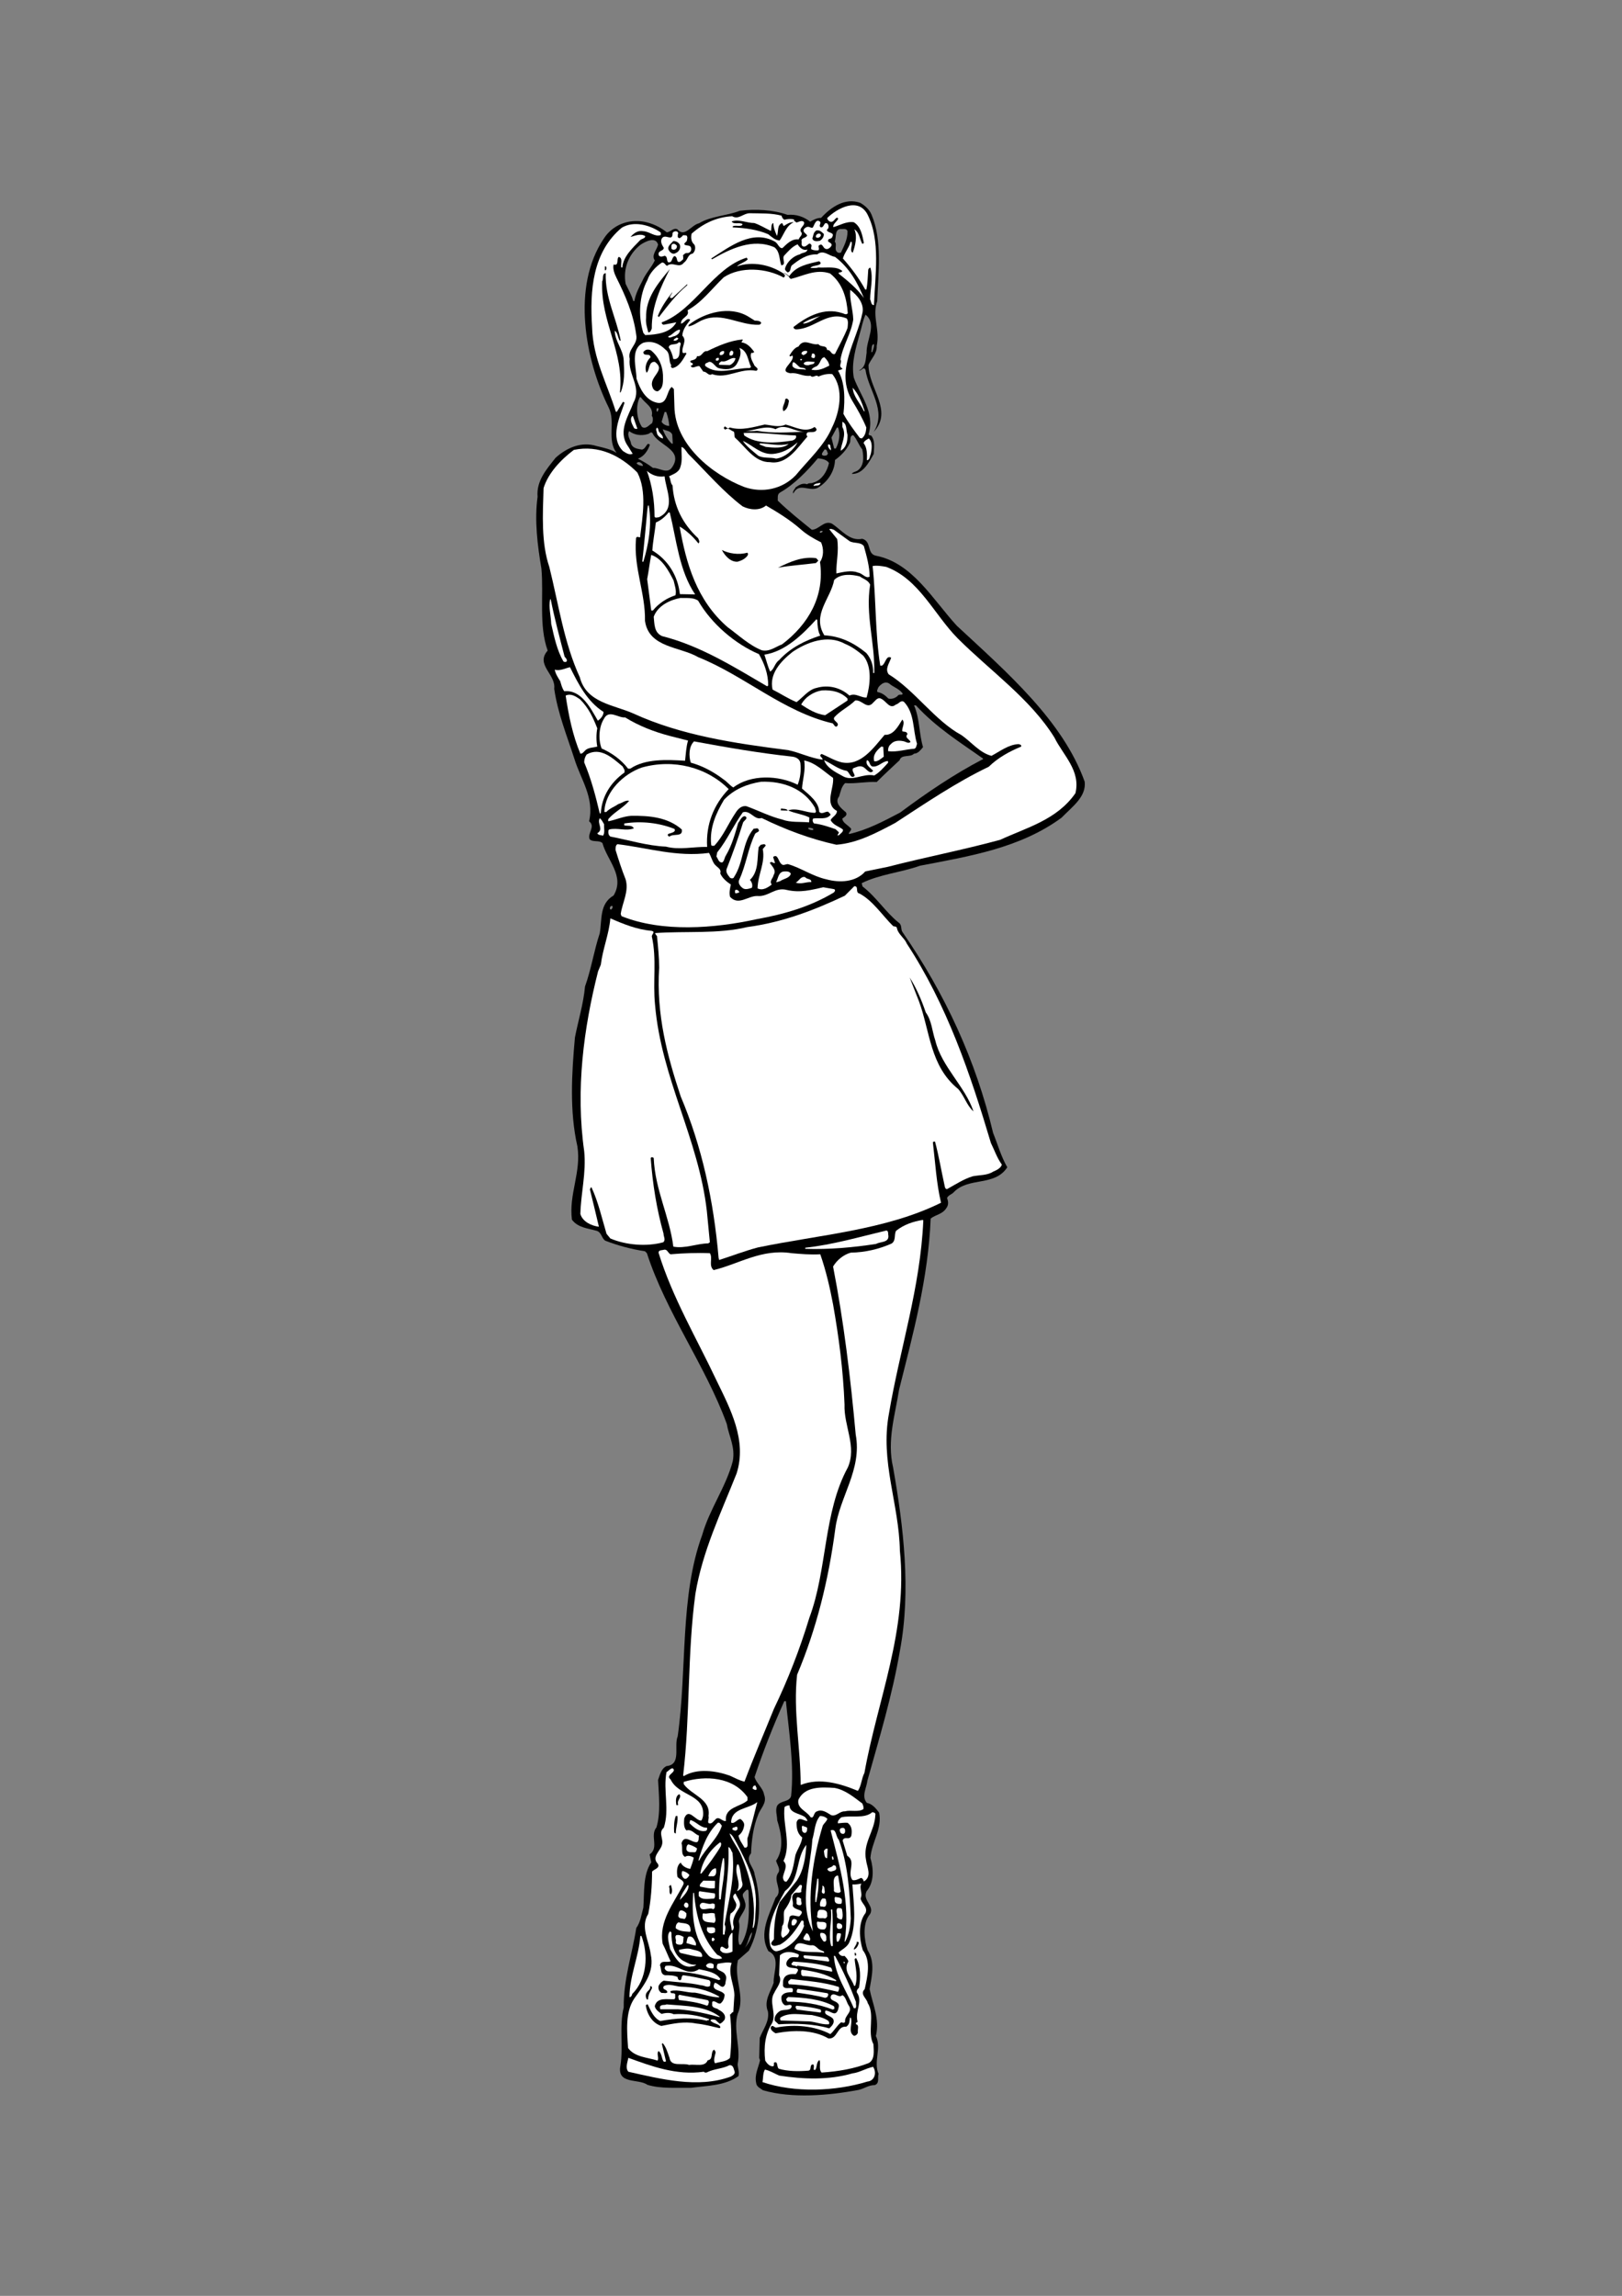 <?xml version="1.0" encoding="utf-8"?>
<!-- Generator: Adobe Illustrator 21.0.2, SVG Export Plug-In . SVG Version: 6.00 Build 0)  -->
<svg version="1.2" baseProfile="tiny" id="Layer_1" xmlns="http://www.w3.org/2000/svg" xmlns:xlink="http://www.w3.org/1999/xlink"
	 x="0px" y="0px" viewBox="0 0 595 842" overflow="scroll" xml:space="preserve">
<rect x="0" y="0" width="595" height="842" fill="#808080" stroke="none"/>
<g>
	<g>
		<path d="M397.9,286.7c-8-22.4-28.6-40.2-46.9-57.2c-8.9-9.7-16.3-23.1-29.7-25.7c-3.4-0.7-1.5-5.3-5-6.2c-4.7,1-7.6-3.3-11.2-5.6
			c-2.9-1.2-4.6,2.2-7.3,2.3c-4.3-3.5-8.4-6.7-12.5-10.7c0.1-1.1-0.3-2.3,0.9-3c5.1-2.9,9.9-7.8,13.8-12.5c1.3,0.1,3.3,0.4,4.1,1.7
			c-0.6,2.9-2.6,6.4-5.8,7.2c-0.7,0.4-1.7,0-2.2,0.6c-1.7-0.6-3,0.3-4.2,1.1c-0.4,0.8-1.3,1.5-0.9,2.3c2.1-4.2,5.5-0.7,8.8-2
			c3.6-2,6.4-6,6.5-10.3c2.1-1.5,4.2-3.6,5.3-6c0.7-0.9-0.2-2.9,1.4-3.1c1.5,1.7,1.9,3.5,3.3,5.2c0.6,2.8,0.7,6.3-1.9,7.9
			c-0.7,0.3-1.8,0.6-1.9,1.1c4.1,0.1,6.3-4.3,8-7.3c0.1-2.3,0.6-5.1-1-6.8c-0.4,0.1-0.7-0.2-0.9-0.4c2.5-8-3-14.1-5.4-20.8
			c-1-5.5,0.8-11,2.2-16.2c0.7-2.3,1.1-4.7,2.1-6.9c4.4,3.5,0.2,9.3,0.4,14c-0.4,2.3-0.1,5.1-2.8,6.5c1,0.2,1.7-1.8,2.4-0.2
			c1.1,7.5,7.9,14.9,3,22.7c7.3-7.8-2-16.1-1.9-24.6c1-2.3,3.2-4.2,3-6.9c1.3-6.1-1.8-10.8,0.2-16.5c0.4-10.7,1.9-22.2-2.1-31.7
			c-0.8-1.9-2.4-3.3-4.1-4.3c-5.6-2-10.7,1.5-14.4,5.5c-1.5,0-2.8,0.7-4,1.4c-2.3-1.8-5.1-2.8-8.3-2.5c-5.3-1.9-11.8-2.2-17.5-1.5
			c-4.9,1.9-10.5,1.9-15,4.6c-2.8,0.6-5.3,5.4-7.9,2.2c-1.5-0.7-2.5,1-3.9,1.1c-2.5-2-5.3-3.3-8.4-3.9c-5.8-1-11.5,1.2-14.7,6.2
			c-11.9,17.6-6.9,44.4,1.8,62c2.6,5.3-0.8,11.8,2.9,16.6c-2-1.3-4.7-1.9-7.3-2.5c-5.6-1.8-11,0.6-15.1,4.3
			c-3.4,4.3-7.1,8.5-6.6,14.3c-1.2,8.6,0,18,1.4,26.3c0.9,9.8-1,20.9,2.3,30.1c-4.6,5.2,3.1,8.7,2.4,14c1.3,9,4.7,17.3,7.4,25.7
			c2.3,7.5,7.4,14.2,5.4,22.9c2.5,2-0.7,4.2,0.2,6.6c1.3,1.2,3.4,0.2,4.7,1.4c1.7,6.3,8.3,12.1,4.1,19.2c-5.3,3.1-4.2,8.9-5.1,13.9
			c-2.1,6.3-3.1,13.1-5.4,19.5c-0.6,6.5-2.5,12.5-3.7,18.7c-1.2,13.3-2,27.1,0.9,39.9c1.5,9.5-3.2,17.5-2,26.9c2.2,3,6,3.2,9.1,4.1
			c1.8,0.6,1.7,2.6,3.1,3.6c4.6,1.8,9.5,3.1,14.6,3.9l0.7,0.7c7.1,21.9,21.4,41,29.3,62.6c0.8,4.6,3.2,8.5,2.2,13.7
			c-2.5,9.5-8.5,17.5-11.2,27c-8.3,22.6-5.5,49.4-9,73.9c-1.5,3.5,1.5,10.4-4.1,10.9c-2,1-2.4,3.2-3.1,5.1c0.3,5.6,1,12.2-0.6,17.4
			c-2.5,3,1.1,7.4-2.5,9.9l0.6,2.9c-3.1,4.6-2.5,11-2.9,16.6c-0.7,2.5-1,5.3-2.6,7.5c-1.5,9.7-4.7,18.7-4.6,29.1
			c-1.7,6.8-0.1,14.6-1.2,21.3c-1.4,7.1,6.6,4.7,9.9,7.1c4.9,1.5,10.7,1,15.9,1.1c6.2-0.8,12.6-0.8,17.5-4.3c0.4-1.5-0.3-3-0.3-4.4
			c1.2-6.3-1.7-12.5,0-18.4c2.9-6.6-1.5-12.7,0.1-19.7l4-3.5c4.4-8.2,4.7-18.9,2.1-28c-0.2-2.6-3.6-5-1.3-7.7
			c0.2-4.7,0.8-9.8,2.6-14.1c0.8-2.4,3.4-4.3,2.2-7.4c-0.4-2.5-2.9-4.2-3.5-6.5c3.2-9.5,6.8-18.7,10.9-27.8h0.6
			c1.1,11.4,3.1,23.3,1.9,34.8c-0.7,2.3-3.7,1.5-5.1,3.5c-0.8,1.7,0,3.6,0,5.4c1.5,4.6,2.6,10.5-0.4,14.8c0.3,1.5,1.9,3.2,0.6,4.7
			c-1.7,3,2.1,6.3-0.8,8.9c-2.2,6-6.4,13.1-2.6,19.6c4.6,2.1,1.7,7.9,1.9,11.6c-1.1,3.3-3.7,6.6-2.1,10.5c0.6,3.7-1.8,6.5-3,9.7
			l-0.2,7.3l0.3,0.9c-0.6,2.8-2.1,5.3-1.4,8.4c0.1,1.3,1.7,2,2.5,2.6c10.8,3.1,24.1,1.9,34.9-0.1c2.1-0.4,3.7-1.8,6.1-1.8
			c1.9-0.7,0.9-2.9,1.4-4.1c-2-4.5,1.2-9.5-1-13.9c1.5-6.3-1.2-11.6-2.3-17.2c0.8-4.7,2.1-9.9-0.7-14.2c-1.3-3.6-1.9-9.4,0.4-12.7
			c2.9-3.3-2.6-5.5-0.8-9c2.8-3.3,2.6-8.2,1.4-12.2c0.4-5.7,4.4-10.7,3.2-16.6c-1.1-1.5-2.6-3.3-4.5-3.6c-2.1-2.4-0.1-5.5,0.2-8.2
			c4.4-15.7,9.1-31.2,11.9-47.5c4.2-22.2,1.3-45.9-2.5-67.4c-2.3-9.8,0.8-19.3,2.2-28.4c5.1-20.4,10.7-40.7,11.6-62.8
			c1.9-1.5,4.3-1.5,5.8-3.9c0.8-1.1,0.7-2.4,0.2-3.6c0.4-1.1,1.9-1.4,2.6-2.3c5.5-5.5,14.9-1.9,19.5-9c-2.3-4-3.5-8.4-5.2-12.6
			c-6.3-26.6-17.6-51-33.2-73.6c-0.8-1.1-0.1-2.6-1.4-3.5c-4.7-3.7-8.3-9.5-13.3-13.3l-0.3-1.2c6.7-3.3,14.4-3.9,21.4-6.4
			c18.3-3.5,36.8-6.5,51.9-17.6C393.5,295.7,398.5,292.2,397.9,286.7z M320.6,126.2c0.1,1-0.3,1.9-0.6,2.9h-0.4
			C319.9,128.1,319.5,126.4,320.6,126.2z M308.9,84c0.9-0.1,1.9,0,2,0.9c0,3-1.3,5.3-2.4,7.7c-0.2,0.2-0.7,0.1-1,0.1
			c-1.9-1-0.2-2.9-1.3-4.1C306.9,86.9,306,83.7,308.9,84z M307,156.8h0.4c1,2.4,0.4,5.5-0.8,7.7h-0.6l-1-4L307,156.8z M302.4,164.9
			c1.1-0.3,0.9,0.9,1.3,1.3c-0.1,0.6-0.4,0.9-1,0.9c-0.4,0.1-1,0-1.2-0.4C301.5,165.9,302.2,165.5,302.4,164.9z M224.1,333.6
			c-0.2,0-0.2-0.2-0.4-0.3c0-0.6,0.2-1.2,1-1C224.8,332.9,224.6,333.3,224.1,333.6z M246.6,159.4l0.2,3.3h-0.4
			c-1.5-1.5-2.6-3.3-3.3-5.3C244.2,158,246,157.9,246.6,159.4z M243.8,151.1h0.6c0.6,1.7,1,3.5,1.1,5.1c-1.1,0-2.3-0.6-2.8-1.5
			L243.8,151.1z M241.4,149.7c0.4,0.4-0.1,0.8-0.1,1.2c-0.3,0.1-0.6-0.1-0.4-0.4C240.7,150,241,149.6,241.4,149.7z M234.9,89.8
			c1.8-1.2,5.6-3.2,6.5-0.1c-0.4,1.9-2.6,3.9-1.2,5.8c-1.2,2.6-3.4,4.8-4.6,7.6c-1.2,2.3-2.4,4.6-2.9,7.3h-0.4
			c-0.6-2.2-1.8-4.2-2.8-6.3C228.5,98.4,230.6,93.3,234.9,89.8z M239.2,155.2c-1.2,0.7-2.2,2.3-3.7,1.4c-2-3-2.4-7.7-0.8-10.9h0.4
			c1.5,2.3,4.7,3.5,4,6.8C239.7,153.2,239.5,154.4,239.2,155.2z M235.8,170.9c-0.9-0.1-1.7-0.3-2.3-1c0.6-0.8,1.7-0.4,2.3,0.6V170.9
			z M246.6,171.3c-1.8,2.8-4.7,0.2-7.1,0.3c-1.8-1.4-3.6-2.4-5.5-3.4c2.2-0.7,3.7-3,4.4-5.1c-0.2-0.2-0.4-0.3-0.8-0.3
			c-0.7,0.8-1.1,1.9-2.1,2.1c-1.4-0.3-3.2-0.3-4-2.1c-0.1-1.5-1.7-3-0.7-4.7c1.9,1.5,4.6,1.8,6.8,1.1c0.7-0.1,1.2-1.1,1.8-0.3
			C241.3,163.3,250.9,164.9,246.6,171.3z M271.2,713.2c-1-2.9,0.6-5.7-0.2-8.5c0.3-2.5,3.4-4.4,2.2-7.3c-0.1-1-1.3-2.1-0.4-3.2
			c0.4-0.4,1.7-2.2,1.8-0.4c0.2,6.9,0.6,13.7-2.8,19.4H271.2z M275.9,708.6c-0.2,2.3-1.5,4.5-3,6.1
			C274.6,712.9,274.5,710.1,275.9,708.6z M298.3,304.4c-0.8,0.1-2-0.2-1.8-0.8c0.7-0.1,1.2,0.1,1.8,0.3V304.4z M301.2,195.4h-0.4
			c-0.3-0.8,0.6-0.7,0.9-0.7C301.9,195.2,301.3,195.2,301.2,195.4z M322.2,252.1c1-1.3,2.5-2.4,4-1.4c1.5,1.3,3.5,1.8,4.9,3.6
			c0.1,0.9-1.3,0.1-1.7,0.8c-0.9,0.9-2.2,1.4-3.5,1.1c-1.1-1.1-2.3-2.1-4-2.4C321.5,253.2,322.1,252.6,322.2,252.1z M360.4,278.5
			c-10.5,5.5-20.4,12.2-30.2,19.5c-6.1,3.2-12.1,6.4-18.8,7.9c-0.2-0.7,1-1.2,0.8-2c-1.1-1.3-3.2-2.2-3.2-3.7c0.8-0.6,2-1.2,1.3-2.3
			c-1.8-1.5-4.3-3.5-2.5-5.8c0.6-1.8,0.8-3.5,2.2-4.9c3.9,0.3,7.6-0.6,11.6-0.4c2.6-2.6,5.6-5.4,8.4-8c0.7-2.3,3.9-0.9,5.3-2.4
			c1.4,0,2.4-1.3,3.3-2.4c-1.5-4.9-1.2-10.6-3.3-15.3h0.7c7.5,8.2,16.3,13.6,24.6,19.5V278.5z"/>
	</g>
	<path fill="#FFFFFF" d="M318.2,78.6c4.9,9.6,2.8,22.3,2.4,33.3c-1.1,0-1-1.3-1.4-2.1c0-3.7,1.2-7.7,0.1-11.6
		c-0.4-0.1-0.7,0.4-0.8,0.7c-0.2,2.4-0.2,5-0.7,7.3h-0.4c-2.2-4-5-7.8-8.2-11.4c0.6-2.2,2.3-4,2.8-6.1h0.4c0.4,1.4-0.9,3.2,0.4,4
		c0.9-2.5,1.8-6,0.6-8.6c1.9,1.2,1.9,3.5,2.9,5.3c0.2,0.1,0.4-0.2,0.6-0.3c-0.6-2.9-1.1-6-3.7-7.6c-2.8-0.4-5.2,1.2-7.5,1.8
		c-0.3-1.1,1.3-2,1.8-3.1l-0.4-0.4c-1,0.3-1.3,2.1-2.8,1.4c-0.4-0.3-0.9-0.7-0.8-1.3C307.1,76.4,314.8,72.2,318.2,78.6z"/>
	<path fill="#FFFFFF" d="M287.3,100.4c0.2,0.1,0.4,0.2,0.5,0.4c0.4,0.3-0.1,0.8-0.3,1c-6.3-3.5-15.8-4.2-22-0.1
		c-4.6,4.4-8,9.2-13.3,12.1c1,2.4-2.5,2.5-2.4,4.9c1.3-0.2,2.2-2.5,3.4-1.4c-1.3,1.8-2.8,3.5-2.9,5.8c1.9,1.9-0.4,4,0.1,6.2
		c0.6,0.6,1.1-0.4,1.4,0.4c-1.2,2-2.6,4.9-5.2,5.3c-0.3-0.2-0.8-0.7-0.3-1c-1.2-1.4-0.2-4.3-2.1-5.7c-2.2-2.2-4.9-3.5-8.2-2.6
		c-4.9,2.3-2.6,8.8-2.5,13.2c1.2,3.6,3.3,7.9,7.5,8.8c4,0.8,3.4-4.2,5.4-5.8l0.8,0.8l0.2,6.4c0.2,13.9,13.7,24.9,25.6,29.5
		c6.6,2.3,13.9,0.9,18.9-4.3c4.7-5.7,10.6-11,13.3-17.5c2.8-5.6,4.5-14.2,0.1-19.6c-1.9-0.2-3.4,0.2-5.1,0.9c-0.9-1-1.9,0.8-2.9-0.3
		c-2.8,0.4-4.7-1.3-7.3-0.9c-5-0.8,1.8-4.2,0.7-6.5c-0.3,0-0.9,0.7-1.1,0c0.8-1.3,1.8-2.9,3.3-3.3c2-3.3,4.7-0.3,7.3-0.9
		c1,1.4,3,0.1,3.2,2.2c1.4-0.3,1.4,1.9,2.9,1.4c1.5-3,3.3-6.2,4.6-9.5c0.1-1.1,0.4-2.6-0.3-3.5c-7.1-3-11.9,3.9-18.6,4
		c-0.4,0-1-0.4-0.9-0.9c5-3.9,11.2-7.2,17.7-5.1c0.7,0.1,1.5,0.9,2.2,0.1c-0.4-5.5-1.8-10.9-6.5-14.6c-5.2-1.8-9.8,0.9-14.4,2
		c-0.2-0.2-0.6-0.4-0.7-0.8c0,0,0,0,0,0C288.7,100.9,288,100.1,287.3,100.4z"/>
	<path fill="#FFFFFF" d="M308.5,99.8c-0.2,0.2-1.1-0.1-0.8,0.6c3.3,2.6,6.8,5.5,9.2,8.9c-2.3-5.5-5.2-11-10.6-15.1
		c-2.2-0.3-4.3-2.8-6.5-0.9c-3.7-0.2-6.7,1.9-9.4,4.1c-0.6,0.9-0.2,2.3-1.5,2.5c-0.4-0.4-1.1-0.8-0.9-1.5c0.6-2.3,3.1-4.6,5.4-5.1
		c0.9-0.8,2.5-0.4,2.8-1.8c-1.5,0.6-2.9-0.7-3.6-1.9c-2,0.8-3.5,2.6-5,4.2c-0.8,1.2,1,3.3-1,3.5c-0.8-2.2-0.4-4.9-2.5-6.6
		c-8-3.5-16.3,0.6-22.9,4.4l-0.3-0.3c6.8-4.3,15.1-10.9,23.5-6.1c1.1,0.8,1.4,2.4,2.6,2.3c1.8-1.7,3.5-3.5,6-3.2
		c0.2-1,1.8-1.7,0.8-2.8c-0.8-1.4,1.7-2.3,1.1-3.6c-0.9-0.8-1.9,0.1-2.8,0.2c-0.2-0.4-1-0.4-0.8-1.1c-1.1-0.3-2.5-0.2-3.6,0.1
		c-0.6-0.4-0.9-1-1-1.5c-3.5-1-7.7-0.8-11.7-0.9c-2.3,0-4.1,2.5-6.4,1.1c-5.7,0.3-10.6,2.6-14.9,6.4c-0.3,1.4-0.2,3,1,4
		c0.6,1,0.3,2.5-0.6,3.3c-1.9,0.3-1.7,2.3-3.2,3.3c-1.8,2.4-4.1-0.6-6.2,1.2c-0.7-0.3-1-1.4-1.9-1.2c-2.3,1.5-4.5,3.9-5.3,6.4
		c-3,5.6-3.5,13.1-1.5,19.4l0.7,0.8c4.3-0.2,9.3-0.8,11.4-4.7l-4.7,0.9c-0.3-0.1-0.8-0.4-0.6-0.9c11.9-4.4,18.9-20,31.1-23.7
		l0.4,0.6c-1,1.1-2.9,1.5-4,2.6c5.7-2,12.3-0.6,17.1,2.6c0.7-0.3,1.4,0.5,2.1,1c2.5-3.8,6.9-4.5,11-5.5l0.3,0.3
		c0.3,0.1,0.3,0.6,0,0.8c-1.1,0.7-2.9,0.4-3.5,1.4c1-0.1,2,0.1,2.9-0.2c3.1,0.2,6.6-0.6,8.8,1.3C308.8,99.6,308.7,99.8,308.5,99.8z"
		/>
	<path d="M282.8,84.7c0.3-0.8-0.1-2.6,0.9-2.9c0,1.8,0.7,3.3,1.3,4.7c0.7-1.5-0.1-3.9,1.9-4.7l0.6,1.1c1.1-0.7,2.2-1.5,3.7-1.4
		c-2.8,1.2-3.6,4.5-5.2,6.7c-1.7-0.1-2.9-1.3-4.2-2.3c-4-1.7-8.4-2.3-13-2.5V83c1.1-0.6,3.3,0.4,3.6-0.8c-1.1-0.8-3.3,0.3-4-1
		c2.8-0.9,5.5,0.6,8.3,0.6C278.8,82.5,280.7,83.7,282.8,84.7z"/>
	<path fill="#FFFFFF" d="M300.9,81.4c0.3,0.8-0.8,1.5,0.3,2c1.2,0,1-2.2,2.3-1.4c0.6,0.6,0.6,1.7,0,2.1l-0.2,0.3
		c0.4,1.2,3,0.7,2,2.5c-0.3,1-1.8,0.3-1.5,1.7c0.6,0.4,1.7,0.8,1.1,1.7c-0.6,0.8-1.4,1.3-2.2,0.9c-0.8-0.4-1-1.9-1.9-1.4
		c-1.2,0.4,0.1,1.3-0.6,2c-1,0.1-1.9,0-2.6-0.4c-0.3-0.9,0.7-1.5-0.6-2.1c-0.8,0.3-1.3,1.3-2.3,1.1c-1.1-0.3-0.4-1.5-0.7-2.3
		c0.3-1,1.5-0.7,2.1-1.7c-0.4-0.9-1.9-1.2-1.1-2.5c0.6-0.6,1.3-0.9,2-0.6c0.3,0.1,0.8,0.4,1.2,0.1C298.8,82.3,299.4,80,300.9,81.4z"
		/>
	<path fill="#FFFFFF" d="M242.3,85.2c0.2,0.2,0.1,0.7,0.1,1c-2.2,0.8-4.1-1.3-6.4-1.4c-2-0.4-3.5,0.7-4.7,2.1
		c1.5-0.4,3.7-1.4,5.4-0.3c0,0.9-1.3,0.9-1.9,1.5c-2.9,3-6.2,6-6.5,10h-0.4c-0.3-1.3,0.7-3.4-0.9-3.9c-1,0.8,0.2,3.4-1.9,2.8
		c-0.4,1.5,0.3,3.4,1,4.8c3.3,6.6,6.3,13.4,7.3,21.1c0.7,3.5-3.3,5.1-2.4,8.7c-0.7,5.8,4.5,10.4,1.4,16c-1.8,4.9-5.8,10.5-2.2,15.8
		c0.7,1,1.2,2,1.9,3c-1.3,0.6-2.5-0.3-3.6-1c-4.9-5-1.1-12.5,0.6-17.7c-0.2-0.1-0.2-0.3-0.6-0.3l-2.2,3.6h-0.4
		c-3.1-10.1-8.4-19.5-8.7-30.9c-0.9-13.7,0.2-27.7,10.9-36.6C232.5,80.9,238.4,82.5,242.3,85.2z"/>
	<path d="M302.2,85.8c0.1,1.1-0.7,2-1.4,2.5c-1,0.2-2.4,0.4-2.8-0.8c0.4-1.1,0.3-2.3,1.5-3C300.8,84.3,301.4,85.1,302.2,85.8z"/>
	<path fill="#FFFFFF" d="M248.8,85.7c-0.3,0.2-0.1,0.8-0.2,1.2c0.6,0.9,1.1,0.2,1.7-0.3c0.2-0.6,0.9-0.2,1.4-0.3
		c0.7,0.4,0.4,1.5,0.2,2.1c-0.2,0.4-1.1,0.8-0.8,1.3c0.8,0.6,2.1,0,2.4,1.2c0.3,1-0.4,1.9-1.3,1.9c-0.7-0.1-1.2,0.3-1.7,0.9
		c0.2,0.3,0.1,0.9,0.1,1.4c-0.6,0.4-1,1.2-1.9,0.9c-0.6-0.7-0.2-1.8-1.3-2.1c-1.2,0.8-0.6,2.5-2.3,2.3c-0.7-0.8-0.1-1.9-1.2-2.4
		c-0.6,0.1-1.3,0.6-2,0.1c-0.4-0.2-0.4-1-0.2-1.3c0.6-0.8,1.7-0.7,1.8-1.7c-0.6-1-1.3-2.1-0.8-3.3c1.2-2.3,4.1,1.4,4-2.1
		C247.1,84.6,248.8,84.5,248.8,85.7z"/>
	<path fill="#FFFFFF" d="M300.9,85.8c0.6,0.6-0.2,1.3-0.8,1.4c-0.3,0-0.7,0-0.8-0.3C299.1,86.2,300.1,85.3,300.9,85.8z"/>
	<path d="M249.4,89.8c0.4,1.2-0.3,2.5-1.5,3c-1.1,0.7-2.1-0.2-2.6-1.1c-0.7-1.3,0.9-2.4,1.7-3.3C247.9,88.4,248.9,88.8,249.4,89.8z"
		/>
	<path fill="#FFFFFF" d="M248.3,90.1c0.1,0.8-0.3,1.4-1.1,1.5c-0.3,0-0.7-0.1-0.9-0.4c0-0.7-0.2-1.8,0.8-1.8
		C247.6,89.4,247.9,89.7,248.3,90.1z"/>
	<path d="M222.3,97.7c0.2,0.4,0.2,1.1-0.1,1.4h-0.3v-1.4H222.3z"/>
	<path d="M239.1,120.5c-0.3,0.6-0.4,1.4-1.3,1.4c-0.4-1.7-1-3.3-0.8-5.3c-0.2-7.3,4.3-12.6,8.7-17.9
		C242.4,105.2,239,112.3,239.1,120.5z"/>
	<path d="M222.2,100.2c-0.3,8.9,3.9,16.4,5.5,24.7h-0.4c-0.7-1.2-0.7-3-1.8-3.6c0.1,4,3.1,6.8,3.3,10.9c0.2,4.4,0.4,7.8-1.1,11.7
		h-0.3c1.7-14.6-7.2-25.9-6.5-40.7C221.5,102.3,220.7,100.3,222.2,100.2z"/>
	<path d="M252.1,104.6c-4.1,3.4-7.3,7.7-10.4,11.7l-0.4-0.4c1.2-3.1,3.2-6,5.3-8.7c0.2,0.4-2,2.3,0,2.1l5.5-5.1V104.6z"/>
	<path fill="#FFFFFF" d="M316.4,114.6c-2,10.5-10.4,21.4-3.7,32.5c1.9,3.1,3.7,6.3,5.1,9.7c-0.1,1.4-0.4,3.1-1.7,4l-0.7-0.2
		c-2.2-2.9-4.3-5.7-6-8.8c0.6-5.4,0.6-11.5-2-15.9c0.6-0.3,1.2-0.2,1.7-0.7c-1.9-0.9,0-2.3-0.8-3.3c0.9-5.2,3.9-9.5,4.7-14.7
		c-0.1-3.7-1.4-7.2-1.1-10.9C314.5,108.3,317,111.2,316.4,114.6z"/>
	<path d="M276.9,117.6c0.8,0,1.8,0,2.3,0.7c0.1,0.3-0.3,0.7-0.7,0.8c-7.1,0.3-13.6-4.7-20.6-1.8c-1.9,0.7-3.3,2.1-5.4,2.4l0.2-0.6
		c5.8-4.5,15-7.1,21.8-3L276.9,117.6z"/>
	<path fill="#FFFFFF" d="M294.7,118.7v-0.3c1.9-1.2,4.1-1.9,6.2-2.5C299,116.8,297,118.5,294.7,118.7z"/>
	<path fill="#FFFFFF" d="M249.4,120.9c0.2,1.2-1.1,2.1-2,2.4c-0.8,0.1-1.4,0.7-2.2,0.4v-0.4C246.7,122.9,247.7,121,249.4,120.9z"/>
	<path fill="#FFFFFF" d="M248.8,124.2c-0.4,0.7-1,0.8-1.7,0.7c0-0.6,0.8-0.8,1.1-1.1C248.5,124,248.9,123.9,248.8,124.2z"/>
	<path d="M272.4,124.5c0.2,0.6-0.6,0.7-0.3,1.1c2,0.2,3.5,2,4.6,3.5l-0.7,0.4c0-0.1-0.3-0.1-0.4-0.1c-0.6,1.4,0.3,3,1,4.3
		c0.1,0.8,1.9,1.3,1.1,2.1l-0.3,0.2c-5.8-1.2-10.8,3.2-16.2,1.2c-1.3,0.9-1.9-1-3.2-0.9l-1.4-2c-1.1-0.3-2.8,1.3-3.2-0.2
		c0.3-0.1,0.9-0.2,0.7-0.8c-0.2-0.3-1.1-0.2-0.8-1c1-0.3,2.2-0.4,2.4-1.7c1.9,0.4,2-2.1,3.7-1.8
		C263.5,126.8,267.8,124.9,272.4,124.5z"/>
	<path fill="#FFFFFF" d="M249.4,127.6c-0.2,1.4,0.2,3.7-1.7,4.1h-0.7c-0.3-1.5-0.8-3-1.7-4.3c0.3-1.7,2.8-0.6,3.7-1.9
		C250.3,125.6,249.4,126.8,249.4,127.6z"/>
	<path fill="#FFFFFF" d="M275.5,134.6L275,135c-5.2-0.2-11.7,2.9-16.3-0.8c-0.4-1.1,0.9-1.1,1.4-1.5c1.5-0.1,2.2,1.9,3.5,2.3
		c2.2,0.6,5.1,0.8,6.6-1.4c1-1.7,2.1-4.2,1-6C274.3,128.6,274.3,132.1,275.5,134.6z"/>
	<path d="M243.2,137.5c0,2.3,0.3,4.8-1.9,6c-0.9,0.1-1.7-0.7-1.9-1.4c-1.7-4,5.3-6.2,0.8-9.4c-2.4-0.1-1.8,3-3,4
		c-0.9-1.8-0.1-4.2,1.4-5.6c0-1.9-2.6-0.1-2.6-2c0.8-1,1.8-1.1,2.8-0.6C241.7,130.9,243,134.1,243.2,137.5z"/>
	<path fill="#FFFFFF" d="M265.6,128.8c0.2,0.7-0.2,1.2-0.8,1.4c-0.2,0-0.8,0.2-0.8-0.3C263.9,129,265,128.6,265.6,128.8z"/>
	<path fill="#FFFFFF" d="M269,129c0,0.6,0,1.2-0.7,1.4h-0.6c-0.3-0.7,0-1.5,0.6-1.8C268.6,128.6,268.8,128.8,269,129z"/>
	<path fill="#FFFFFF" d="M296.1,128.8c0.1,0.8-0.8,1.2-1.3,1.4c-0.3,0.2-0.4-0.3-0.8-0.4c0-0.7,0.6-1,1.1-1.1
		C295.5,128.7,295.9,128.6,296.1,128.8z"/>
	<path fill="#FFFFFF" d="M299,130.5c0,0.3-0.1,0.6-0.3,0.8c-0.4,0.1-0.9-0.1-1.1-0.4l0.3-1.2C298.5,129.5,298.9,129.8,299,130.5z"/>
	<path fill="#FFFFFF" d="M269.8,131.4c-0.2,1.1-1.1,2.1-2.1,2.5l-3.9-0.1c-0.2-0.7,0.4-1,0.9-1.3C266.7,133,268.1,130.8,269.8,131.4
		z"/>
	<path fill="#FFFFFF" d="M304.2,134.1c-2,1-3.9,2-6.5,1.5c0.1-0.4,1-1,1.7-1.2c1.7-0.9,1.4-3.1,3-3.4
		C303.3,131.9,304.1,132.9,304.2,134.1z"/>
	<path fill="#FFFFFF" d="M263.7,131.4c0,0.3,0,0.7-0.3,0.8c-0.2,0-0.7,0.2-0.8-0.1c-0.1-0.4,0.1-0.7,0.4-0.8
		C263.3,131.3,263.6,131.1,263.7,131.4z"/>
	<path fill="#FFFFFF" d="M294.2,131.7c0,0.2,0,0.4-0.2,0.4c-0.3,0.2-0.6-0.1-0.4-0.4H294.2z"/>
	<path fill="#FFFFFF" d="M298.8,132.7c0,1.1-1.4,0.8-2,1.2c-0.8,0.1-1.7,0.1-2-0.6C295.5,132.1,297.7,132.8,298.8,132.7z"/>
	<path fill="#FFFFFF" d="M293.7,134.8c0.7,0.1,1.8,0.1,1.9,0.8c-1.3-0.4-3.7,0.3-4.9-1.3C290.5,130.9,292.6,134.5,293.7,134.8z"/>
	<path fill="#FFFFFF" d="M317.2,150.8h-0.3c-1.3-2.9-3.9-5.3-4.1-8.6C315,144.6,316.2,147.7,317.2,150.8z"/>
	<path d="M289.4,147.1c-0.2,1.4-0.6,3.1-2,3.7c-0.8-1.4,0.6-2.8,0.6-4.2C288.4,145.6,289.4,146.6,289.4,147.1z"/>
	<path fill="#FFFFFF" d="M233.8,157.2c-0.2,0.2-0.9,0.1-1.2-0.2c-0.6-1.3-1.8-3-0.7-4.4h0.3L233.8,157.2z"/>
	<path fill="#FFFFFF" d="M310.9,159.5c0,2.3-0.4,4.6-2.5,5.8c0.1-2.5,2.3-5.7,0.6-8.7v-1.9C310.8,155.4,310.3,157.8,310.9,159.5z"/>
	<path d="M288.2,155.7c3.3,0.8,7.2,3.2,10.6,0.9c0.4,0.3,1,0.8,0.6,1.3c-0.9,1.3-3.9-0.4-3.5,1.8l0.3,0.4c-3.6,4-7.4,10.4-13.7,9.4
		c-5.7,0.1-8.9-5.5-12.9-9c-0.3-0.7-0.1-1.5-0.4-2.2c-1.1-0.3-2-1.7-3.2-0.7c-0.1-0.3-0.7-0.4-0.4-0.8c0.4-1,0.8,0.3,1.2,0.1
		c0.3,0.8,0.6-0.2,1-0.1c4.3,1.2,8.7-0.2,12.7-1.1C283,155.9,285.6,156.9,288.2,155.7z"/>
	<path fill="#FFFFFF" d="M295,158.3c-5.8,0.3-11.6,0.7-17.3-0.3c-1.3,0.2-2.9,0.1-4.3,0.1c3.6-0.2,7.4-2.3,11.1-0.7
		C288.1,155.1,291.3,158.4,295,158.3z"/>
	<path fill="#FFFFFF" d="M241.8,158.4c0.6,0.8,1.5,1.4,1.4,2.4c-0.9-0.1-1.9-0.9-2.2-1.8c0-0.7-0.6-1.4-0.1-2.1
		C241.6,156.8,241.4,157.9,241.8,158.4z"/>
	<path fill="#FFFFFF" d="M291.9,159.7c0.6,1-0.7,1.8-1.5,1.9c-5.6,0.9-12.8,1.4-17.4-1.9l-0.2-0.9
		C279.5,158.5,285.6,159.5,291.9,159.7z"/>
	<path fill="#FFFFFF" d="M319.4,166.6c-0.4,0.8-0.3,2.1-1.4,2.2c0.1-2.3,0.1-4.6-1.2-6.3c0.2-0.8,1.2-1.3,1.9-1.7
		C320.2,162.1,319.8,164.8,319.4,166.6z"/>
	<path fill="#FFFFFF" d="M283.2,166.5c3.6-0.2,6.7-1.9,9.4-4.3c-1.3,2.6-4.6,5.6-7.9,6c-2.1-0.6-4.7,0-6.6-1.1
		c-2.1-1.8-4.2-3.3-5.6-5.4C276.1,163.3,278.9,166.6,283.2,166.5z"/>
	<path fill="#FFFFFF" d="M289.3,162.8c-2,1.8-5.7,1.4-8.4,1.1l-2.3-0.9l0.2-0.4C282.3,162.7,285.8,163.7,289.3,162.8z"/>
	<path fill="#FFFFFF" d="M304.8,164.5v0.7c-0.4-0.4-1.3-1.2-1-2.2C304.9,162.8,304.5,164.1,304.8,164.5z"/>
	<path fill="#FFFFFF" d="M253.1,167.1c6.2,6.2,12.3,13.3,19.3,18.6c2.6,1.3,6.2,1.7,8.6-0.3c4.3,2.5,8.7,5.2,12.6,8.6
		c2.2,2,4.8,3.5,7.6,4.9c1,2.3,1,5.2-0.4,7.2c1.8,12.6-4.3,22.9-13.9,30.2c-2.4,0.9-4.6,2.8-7.4,2.2c-4.6-1.8-8.5-5.5-12.6-8.5
		c-11.4-9.9-15.2-23.4-17.6-36.9c2.6,1.5,5.1,3.9,6.9,6.2c0.7-0.6,0.1-1.3-0.1-1.9c-5.8-5.4-8.9-11.8-9.4-19.4
		c-0.9-0.9-0.6-2.4-1.3-3.3c1.5-0.8,3.7-1.4,4.2-3.5c0.8-2.2,0.3-5,0.4-7.3C251.3,164.3,251.9,166.1,253.1,167.1z"/>
	<path fill="#FFFFFF" d="M233.8,173.3c3.6,6.9,1.9,16.2,1,23.8c-0.6-0.1-1.5-0.6-1.5,0.6c-0.9,10.6,3.5,19.8,3.3,30
		c1.4,9.9,12.8,9.4,19.5,13.3c17,6.8,31.3,20.1,49.4,24.3c0.4,0.4,0.8,1.5,1.5,1.1c1.4-1.4-1.9-2-0.9-3.4c2.3-2.5,5.2-3.7,7.6-6.1
		c2.5-0.4,4.3,3.5,6.6,0.8c0.9-0.8,1.7-2.2,3-1.4c1.8,0.8,3.1,4,5.3,2.1c1.1-0.2,1.8-1.8,3-1c4,4.2,3.2,10.3,4.8,15.4
		c-0.3,0.7-0.2,1.5-1,1.8c-3.2,0.2-6.3,1.3-9.6,0.9c-0.1-0.9,0.2-2,1-2.6c1.1-1.3,2.9-1.4,4.4-1.1c1,0.1,2,1.1,2.8,0.3
		c-0.3-1-2.3-1.5-1.1-2.9c-0.4-1.1-1.1-0.7-1.9-1c-0.3-1.3,1.2-3,0-4.3c-1.5,2.4-3.2,5.8-6.5,5.6c-4.1,4.8-8.7,11.5-15.7,10.1
		c-2.6-0.6-5-2.1-7.4-3.1c-1.4,0.8,0.6,1.3,0.3,2.1c-4.5-0.6-8.3-2.6-12.6-3.5c-19.7-2.5-39.2-5.4-56.7-13.4
		c-7.1-3.2-17.3-3.9-19.7-13.3c-5.8-12.6-7.8-26.8-11.2-40.5c-3-8.8-2.4-19.2-2.1-28.9c1.7-5.5,6.3-10.4,11.1-14
		C219.7,163.1,227.6,167.1,233.8,173.3z"/>
	<path fill="#FFFFFF" d="M243.8,174.7c0.4,4.8,4.4,11.9-2.1,15c-0.4,0-0.8,0.2-1.3,0.1l-0.3-0.3c0-6-0.9-11.6-2.8-16.8
		C239,174.2,241.3,175.1,243.8,174.7z"/>
	<path fill="#FFFFFF" d="M301,177.1c-0.2,1.2-1.7,0.9-2.6,1.1C298.5,177.4,300,177.2,301,177.1z"/>
	<path fill="#FFFFFF" d="M238,185.4c1.2,7.1-0.1,14.4-2,20.6h-0.4c0.7-6.3,1.3-12.9,1.9-19.4l0.2-1.2H238z"/>
	<path fill="#FFFFFF" d="M245.7,188c2.5,10.1,3.4,21.2,9.3,30l-5.6-0.1c-0.7-6.5-4.2-12.5-10.1-16c0.2-3.3,0.9-6.8,1.3-10.3
		c1.8-0.7,3.4-2.1,4.7-3.7L245.7,188z"/>
	<path fill="#FFFFFF" d="M311.7,198.5c1.7,0.9,4,0.2,5.2,1.8c1,3.6,2.1,7.5,2.1,11.2c-1.5,0.8-2.6-1.3-4.3-1.5
		c-2.4-1-5.4-0.2-7.9,0.3c-0.1-4.3,1-8,0.3-12.6l-2.9-3.6c0.6-0.3,1.1,0,1.7,0.2L311.7,198.5z"/>
	<path d="M274.1,202.7c0.4,0.2,0.3,0.8,0.1,1.1c-1,1.3-2.3,1.8-3.6,2.2c-2.6,0.2-4.7-2.2-5.8-4.3C267.3,203,271,203.6,274.1,202.7z"
		/>
	<path fill="#FFFFFF" d="M247.1,212.9c0.4,1.8,1.1,3.5,0.7,5.4c-3.1,1-6.1,2.9-8.3,5.6h-0.6l-1.5-11.5c0.6-3,0.9-6.1,1.5-8.9
		C243,204.9,245.3,209.4,247.1,212.9z"/>
	<path d="M300.2,205.6l-0.9,0.9c-4.6,0.6-9.5,0.9-13.9,1.7c4.3-2.1,8.8-4.2,14-3.5L300.2,205.6z"/>
	<path fill="#FFFFFF" d="M351.3,234.1c12,12,26.7,22.2,35.5,36.4c3.2,6.5,9.7,12.1,7.7,20.4c-6.8,9.8-17.9,12.6-27.6,17.1
		c-13.6,3.7-27.6,6.4-41.2,9.9l-8.3,1.7c-3.5,4-9.5,4.2-14.2,2.9c-5.1-1.1-9.3-4.2-14.2-5.6c-0.8,0-1.7,0.7-2.3,0
		c-1.2-0.8-1.3-4-3.1-2.6l0.7,2.2c-0.8,0.2-1.3-0.9-1.9,0c0.8,1.2,2.5,2.6,1.4,4.4c-0.2,1.2-1.7,2.2-0.7,3.5c-1.3,1-3.3,2.4-5.2,1.4
		c0.1-5.1,2.9-9.4,1.9-14.4l1.1-1.3c-0.4-0.9-1.1-0.3-1.8-0.3l-0.8,0.9c-0.6,4,0.1,8.9-3.2,12c0.7,0.8,1.1,1.9,0.7,2.9
		c-1,0.3-2.5,0.9-3.5,0c-0.9-0.7-1.7-1.9-1.1-3c2.5-5.4,3.2-11.5,5.8-16.8c0.4-0.6,1.8-0.7,1.3-1.5c-0.3-0.9-1.1-0.3-1.8-0.4
		c-4.3,5-3.6,12.2-7.2,17.7c-0.2,0.7-1.1,0.6-1.5,0.3c-0.9-1.1-1.8-2.2-1.1-3.6c2.1-5.4,4.1-10.9,5.8-16.4c0.1-0.9,2.4-1.8,0.7-2.6
		c-1.3,0.2-1.7,1.7-2.4,2.5c-1.2,4.1-2.3,8.2-4.5,11.9c-0.6,0.9-0.6,2.2-1.4,2.6c-1.3,0.1-1.5-1.4-2.1-2.2l0.3-1.5
		c3.7-4.6,6-10,9.4-14.7c2.8-0.9,4.2,3,6.9,2.1c8.8,4.3,17.9,7.7,27.4,9.8c7.8-0.6,14.8-4.4,21.6-8c11.2-7.3,22.4-14.9,34.3-20.6
		c3.5-3.4,7.6-5.6,11.9-7.4c0.2-0.7-0.6-0.8-1-0.9c-3.7,0.2-6.7,2.6-9.9,4.3c-4.3-1.1-7.4-5.1-11-7.6c-9.8-5.3-17.1-16.4-26.7-22.3
		c-1.5-2,0.3-4.1,0.9-6.1c-1.8-1-2,1.9-3.2,2.8c-0.2,0.2-0.6,0.1-0.8,0.1c-1.9-11.8-1.5-24.5-2.8-36.5c1.4-0.3,3.4,0,5,0.3
		C337.2,212.4,342.6,225.3,351.3,234.1z"/>
	<path fill="#FFFFFF" d="M319.2,214.4c-1.8,11.2,1.8,21.3,1.5,32.4h-0.4c0.1-2.9-0.8-5.3-2.5-7.3c-4.5-3.7-9.5-6.2-15.4-6.5
		c-4.7-7.5,2.4-13.6,3.6-20.3c2.4-2.4,6.3-2.1,9.4-1.3C316.6,212.3,318.4,212.7,319.2,214.4z"/>
	<path fill="#FFFFFF" d="M256.1,220.3c4.9,8.5,13.6,15.9,22.3,19.6c2,3.5,3.4,7.2,3.4,11.5l-0.4,0.3c-12.3-7.2-24.6-14.9-38.5-18.4
		c-3-1.3-2.8-4.4-3.1-7.1c1.5-4.1,6-6.2,9.8-6.9C251.8,219.4,254.3,219,256.1,220.3z"/>
	<path fill="#FFFFFF" d="M202,219.7c1.4,7.1,3.3,14.1,5.1,21.1c0.4,0.6,1,0.9,0.8,1.7c-0.2,0.4-0.9,0.3-1.2,0.1
		c-2.4-4.1-3.4-9-4.5-13.8c-0.1-3-1-6.1-0.4-9H202z"/>
	<path fill="#FFFFFF" d="M299.8,227.4c0.1,2,0.2,4.1,1.1,5.7c-5.5,1.8-10.9,4.4-15.1,9c-1.7,1.2-1.8,3.4-3.3,4.2
		c-0.9-2-1.4-4.2-2.1-6.2c7.7-1.2,13.9-7.3,19.1-13L299.8,227.4z"/>
	<path fill="#FFFFFF" d="M316.7,240.5c3.3,4,2.5,10.7,1.2,15.3c-2.1,0.2-4-1.8-6.3-0.7c-3.2-2.9-7.7-4.1-12.1-2.8
		c-2.9,0.6-5,3.5-7.3,5.2c-3-1.2-5.8-3.1-8.8-4.6c-1.3-5.7,2.9-10.3,7.3-13.8c5.3-3.6,12.9-6.5,19.2-3
		C312.4,237.1,314.6,238.7,316.7,240.5z"/>
	<path fill="#FFFFFF" d="M209.1,244.7c3,6,6.2,12.5,12.3,16.4c0,1.3-1.1,2.6-2.1,3.2c-2.6-4.5-6-11.4-12.3-10.8
		c-0.8-1-1.1-2.4-1.5-3.7c-0.8-1.3-1.7-2.6-2-4.2C205.4,246.2,207.5,245,209.1,244.7z"/>
	<path fill="#FFFFFF" d="M310.9,256.2v0.7l-8.2,5.4c-3.3-0.4-6.2-2.2-8.8-3.9c1.5-2.8,4.5-4.7,7.6-5.2
		C305.2,253,308.4,253.7,310.9,256.2z"/>
	<path fill="#FFFFFF" d="M219.1,267.1c-0.4,2.1-0.4,4.7,0,6.7c-1.4,0.4-3,0.3-4.2,1.2c-0.7,0.6-1.2,1.5-2,1.4
		c-2.8-6.6-4.3-14-5.4-21.3c2-0.9,3.7,0.3,5.3,1.4C216,259.7,217.6,263.3,219.1,267.1z"/>
	<path fill="#FFFFFF" d="M245.7,269.9l6.7,1.7c-0.7,2.2-0.8,5-1.1,7.4c-6.7-0.4-14.6-0.8-20.1,2.9h-0.8c-2.6-3.4-6.1-5.8-9.7-7.4
		c-1.3-3.3-1-7.9,0.8-10.8c1.8-3.7,5.3-0.3,7.8-0.6C234.5,266.3,240,268.4,245.7,269.9z"/>
	<path fill="#FFFFFF" d="M290.7,277.5c1.3,0.2,2.6,0.8,2.9,2.3c0.3,2.8,0,5.6-1,8c-6.9-3.5-17.2-3.9-23.6,1
		c-1.2-0.7-2.3-2.1-3.5-2.9c-3.7-2.8-7.7-5-12.1-6.2c-0.8-2.5-0.7-6,1.2-7.8C266.5,274.1,278.6,276.2,290.7,277.5z"/>
	<path fill="#FFFFFF" d="M324.2,277.5c-1.1,0.8-2.2,1.9-3.5,1.7c-0.7-2.3,1-4.1,2.6-5.4l0.7,0.1L324.2,277.5z"/>
	<path fill="#FFFFFF" d="M229.1,282.4v0.9c-5.1,3.6-8.4,8.9-8.7,15h-0.4c-1.5-6.4-3.2-12.8-5.7-18.7c0-1.1,0.3-2,0.9-2.9
		c5.1-2.9,9.5,1.3,13.2,4.4L229.1,282.4z"/>
	<path fill="#FFFFFF" d="M305.6,285.3c0.4,3.9-3.3,9.6,1.4,12.1c0.1,1.5-1.8,2.2-2.3,3.4c1,1.8,3,2.3,4.5,3.4c0.2,1-0.9,1.4-1.4,2.1
		c-0.1,0-0.4-0.1-0.6,0.2c0-0.6,0.8-1,0.4-1.4l-1.1-1c-2.6-0.9-5.2-1.8-7.9-2.1c-0.4-0.4-0.7-1.2-0.3-1.8c1.9-0.4,4.9,0.6,6.4-1.4
		c-0.1-0.4-0.6-0.7-0.9-1.1c-1.1-0.2-2.3,1.2-3.3,0c-0.1-3.6-3.7-6.2-6.3-8.5c0.2-3.2,1.4-6.8,0.8-10.3
		C299.1,279.7,302.2,282.9,305.6,285.3z"/>
	<path fill="#FFFFFF" d="M310.6,282.7c1.1,0.6,1.4,3.1,2.9,1.9c0-1-1.1-1.7-0.6-2.8c1.1-0.4,2.3-1.1,3.5-0.6
		c1.3,0.4,2.6,3.1,3.9,1.5c-1-1.2-3-2.1-2.3-3.9c1.2,0.2,0.8,1.9,2,2.3c2.3,0.3,3.6-1.9,5.7-2l0.1,0.6c-1.5,1.7-3.3,3.7-5.1,4.7
		c-4.3-0.9-8,2.5-11.8,0.1c-2.4-1.3-5.6-2.9-6.6-5.7C305.2,280.1,307.5,282.2,310.6,282.7z"/>
	<path fill="#FFFFFF" d="M267.3,289.4c-5.5,5.7-8.4,13-7.9,21.2c-4.9-0.1-10.3,1.2-15.1-0.1c-6.9-0.3-13.6-2.4-20.4-3.7
		c-0.8-0.6-0.8-1.4-0.7-2.3l0.3-0.3c3-0.7,6.2,0.7,9-0.4c-0.6-1.3-2.3-0.8-3.5-1.1V302c6.3-1,12.9-0.2,18.4,2c0.7,1.1-1,1.4-1.8,1.7
		c-0.2-0.1-0.4,0.2-0.6,0.3c-0.2,0.4,0.3,0.8,0.6,0.8c1.4-1.2,5,0.3,4.5-2.6c-5.1-4.5-11.9-5.1-18.6-5c-2.9,0.2-5.4,1.4-8.3,2
		c-0.3-0.4,0-0.9,0.2-1.1c2.3-2.5,5.4-4,7.4-6.4c-1.2-0.4-2.6,0.8-4,1.2c-1.4,1-3.1,1.5-4.4,2.9h-0.7c0.2-7.5,7.1-14,13.7-16.3
		C247.1,278.2,259.3,281.4,267.3,289.4z"/>
	<path fill="#FFFFFF" d="M299,296.3c0,0.7,0.7,1.3,0,1.8c-3.4,0-6.6-2-9.9-0.9c2.4,1.1,5.4,1.4,7.8,2.6l-0.1,1.8
		c-3.1-0.3-6.9,0.1-9.7-1c-4.6-1.1-8.8-3.3-13.2-4.9c-1.8-0.4-3.2,1-4,2.3c-2.8,4.1-4.5,8.6-7.9,12.2c-0.3-0.1-0.9,0.2-1.1-0.3
		c-0.7-6.3,1.8-11.7,4.7-16.6c3.7-3.9,8.5-5.8,13.6-6.6C287.2,286.4,295,289.2,299,296.3z"/>
	<path d="M289,297.3l-2.6-0.1l0.1-0.7C287.3,296.7,288.6,296.5,289,297.3z"/>
	<path fill="#FFFFFF" d="M221.6,302.3c-0.1,1.4,0.4,3.1-0.4,4.2c-0.7-0.3-1.7-0.1-2.1-0.9c2.5-1.5-0.2-3.5,0.9-5.5
		C220.6,300.4,221.2,301.6,221.6,302.3z"/>
	<path fill="#FFFFFF" d="M260.1,312.8c0.7,1.2,1.1,2.8,1.9,4c0.8,1.2,2.8,1.8,2.2,3.5c0.7,1.7,2.5,3.2,3.9,4.1
		c-0.3,1.4-0.7,3-0.3,4.5c3.1,3.4,6.6-0.4,10-0.3c4.1,0.4,6.5-3.4,10.9-2.2c4.9,1.1,8.8,0,13.3-1l4,0.7c0.6,0.3,0.2,0.9-0.1,1.2
		c-8.6,5.2-18.3,8-28.3,9.8c-15.5,3.4-34.7,4.9-49.6-1.1l-0.3-0.8c0.6-4.2,3.1-8.3,1.8-12.7c-1.4-3.5-2.6-7.2-3.7-10.8
		c0-0.8,0-1.7,0.7-2.1C237.5,310.9,248.2,314.4,260.1,312.8z"/>
	<path fill="#FFFFFF" d="M290.1,320.4c-0.4,1.7-2.6,1.8-4,2.8c-0.4,0-0.8,0.4-1.4,0.3c0.8-1.4,0.8-3.6,2.8-3.9
		C288.4,319.6,289.5,319.4,290.1,320.4z"/>
	<path fill="#FFFFFF" d="M297.6,323.5c-2-0.1-3.7,0.9-5.7,0.2c1.2-0.6,1.9-2.5,3.5-2C295.9,322.6,297.7,322.1,297.6,323.5z"/>
	<path fill="#FFFFFF" d="M315.3,327.7c4.9,2.6,8.5,8.2,12.3,11.9c0.4,0.3,1.2,0,1.4,0.7c0.4,2.3,2.8,3.7,3.6,5.7
		c14.8,22.6,23.3,47.7,30.9,73.2c1.3,2.6,2.2,5.4,4,7.9c-0.3,1.3-2,2.1-3.2,2.6c-2.1,1.4-5,1.2-7.5,1.7c-3.3,1-6.3,3-9.4,4.7
		c-0.7,0-0.8-0.8-0.9-1.3c-1.2-5.4-2.1-10.9-3.5-16.1c-0.3-0.1-0.6,0-0.8,0.2c0.9,7.5,1.3,15.1,3,22.2
		c-20.5,10.1-44.5,11.7-67.2,16.4c-4.9,1.3-9.5,3.1-14.2,4.6l-0.2-0.8c-1.8-20.9-6.1-40.8-13.9-59.2c-4.9-14.8-9-29.9-7.9-47.2
		c0-3.7-0.4-7.7-0.8-11.6c-0.3-0.3-0.6-0.7-0.7-1.1c11.4-0.8,23.1,0.4,33.8-2.2c12.9-1.7,24.6-6.2,35.8-11.5l3.5-3.5
		C315.2,325,313.6,327.4,315.3,327.7z"/>
	<path fill="#FFFFFF" d="M271.2,327.3c-0.6,0.1-0.9,0.4-1.4,0.3c-0.3-0.2-0.1-0.7-0.2-1C270.1,325.9,271.2,326.7,271.2,327.3z"/>
	<path fill="#FFFFFF" d="M239.1,341.4c1.4,0.3,0,1.3,0,2c1.9,8.4,0.3,16.5,1.2,25.2c2.3,26.9,16,49.1,19,75.6l1.1,11.4l-0.6,0.4
		c-4.4,0.1-8.5,2-12.8,1.2c-1.4-11.1-6.7-20.8-7.2-32.5c-0.2-0.2-0.4-0.3-0.8-0.3l-0.3,0.3c0.7,9.5,2.2,18.8,4.7,27.7
		c0,1.1,0.9,2.3-0.1,3.2c-6.2,1.7-13.8,1-19.4-1.4l-1.4-1.7c-1.7-5.7-3-11.6-5.5-17l-0.2-0.1l-0.4,0.8c1.1,4.5,2.2,9,3.3,13.7
		c-2.6-0.3-6-1.8-6.8-4.7c0.2-7.8,2.2-15.1,1.4-23c-3.2-22.6-0.2-45.1,5.1-66l1-2.4c0.7-5.8,3-11.2,3.5-17
		C228.7,338.9,233.6,340.9,239.1,341.4z"/>
	<path d="M339.6,371.3c2.2,3,2.3,6.8,3.5,10.3c2.3,9.6,11,16.9,14,26c-2.5-2.2-3.3-5.6-5.6-8.2c-10.4-8.4-10.3-21.2-14.4-32.2
		l-3.4-8.7C336.2,362.4,338.1,366.9,339.6,371.3z"/>
	<path fill="#FFFFFF" d="M338.7,447.6c-1.1,24.8-8.6,47.1-12.6,70.8c-3.3,17.6,3.7,33.1,4,50.3c3,29.2-8.2,54.6-13,81.5
		c-1.1,2.1-1.1,4.7-2.4,6.6c-6.2-2.6-14-5-20.9-2.2l-0.1-0.1c0-13.3-2.8-26.9-1.3-40.3c7.1-16.8,11.5-34.6,14-53.4
		c1.5-11.9,9.9-21.7,7.5-34.7c-1.9-20.9-4.4-41.6-8.3-61.6c1.4-2.4,3.9-4.4,6.5-5.1c5.4-0.1,10.3-1.3,14.9-3.3
		c1.8-1.1,0.9-3.3,1.7-4.7c2.9-2.3,6.2-3.4,9.8-4L338.7,447.6z"/>
	<path fill="#FFFFFF" d="M325.9,453.3c0.1,2.5-3,2-4.5,2.9c-8.4,1.3-17.2,2.1-26,1.8v-0.4c10.1-1.1,19.6-3.9,29.3-6.2
		C326.1,450.9,325.7,452.6,325.9,453.3z"/>
	<path fill="#FFFFFF" d="M246,460c4.7-0.4,9.7-0.6,14.4-0.4c1.2,1.8-0.6,4.6,1.4,6.2c9.4-2.3,17.6-7.9,28.6-6.2
		c3.4,0.3,6.9,0.6,10.5,0.4c2.1,6,3.5,12.1,4.7,18.4c2.1,11.9,3.7,24,4.2,36.7c-0.3,7.9,4.6,15.4,1.2,23.1
		c-9,16.5-7.5,37.5-14.1,55.1c-3.5,11.5-7.8,22.6-13,33.4c-3.6,8.9-7.4,17.7-10.8,26.7c-1.9-0.4-3.6-1.4-5.4-2.2
		c-5.1-1.8-12-2.8-16.9,0.2l-0.2-0.3c2.6-21.7,1.5-44.8,4.5-66.6c2.6-15.7,9.4-29.7,15.1-44.1c3.9-12.1-2.3-23.7-7.3-34
		c-7.3-15.5-16.2-30.4-21.3-46.9c-0.1-1.2,1.3-0.9,2.1-1.2C244.9,458.2,245,459.6,246,460z"/>
	<path fill="#FFFFFF" d="M247.2,649.1c0,1.3-3,2-1.2,3.5c3,6.3,12.7,5.3,11.9,13.4c-0.2,0.6-0.2,1.2-0.7,1.7c-2.2,0-4.6-4.9-6.2-0.8
		c-0.1,1.4-0.3,3.3,0.8,4.4c2-0.6,3,1.4,4.6,1.9c-0.2,0.9,0.1,1.9-0.7,2.4c-2,0.3-4.6-3.1-5.7,0.4c0.6,1.7-0.4,4.1,1.3,5
		c0.9-0.7,2.3-0.3,3.2,0.3c-0.3,1.4-0.8,2.8-1.3,4.1c-1.4-0.2-2.9-1-3.5-2.3c-1.5,1.1-1.5,3.3-1.2,5.2c0.7,1,2.9,1.4,2.1,3
		c-3.5,6.8-9,13.3-7.5,21.6c1.1,2.1,1.9,4.3,2.9,6.4c-1.3,0.6-3.6-0.6-3.9,1.5c0.6,1.2,0,3.1,1.8,3.6c1.7,0,3.4,0,4.7,0.7
		c0,0.4,0.1,0.9,0.6,1.1c1.2,0.2,0.4-1.3,1.4-1.8c3.2,0.4,6.3,1.1,9.5,1.8c0.9,0.7,0.3,1.2,0.4,2.1c-1.1,0.8-2.1-0.2-3.3-0.2
		c-4.4-1-9-1.1-13.7-1.7c-0.8,0.3-1.5,1.1-1.9,1.9c-0.2,1.1,0.1,2,1.1,2.6c0.7-0.1,1.5,0.3,2.1-0.2c0-1.3-2.1-0.8-1.3-2.3
		c2-1.1,4.2,0.1,6.2,0.2c5.2,0.1,9.9,1.2,14.1,3.6v0.3c-3,0-5.8-1.2-8.8-1.7c-3.1,0.1-6.1-1.3-9-0.6c-0.1,0.3,0,0.6,0.3,0.8
		c0.4,0,1.1-0.1,1.4,0.4c-0.1,0.7,0.2,1.3-0.3,1.8c-2.6,0.2-6.3-0.9-7.2,2.5c0.1,1.2,1.5,2.2,2.5,2.9c1.2-0.4,3.2-0.6,4.4,0.1
		c4.5-0.3,9,0.4,13,1.8c0.1,0.7-0.6,0.1-0.8,0.6c-5.5-1.4-11.6-0.9-17.1,0.1c-2.5-1.2-3.5-3.9-4.6-6.1c-0.3-0.1-0.4,0.2-0.7,0.3
		c0.4,3.2,2.4,6.6,5.7,7.6c4.1-0.8,8.4-1.8,12.7-0.9c3,0.3,6,1.1,8.6,1.7c0.7-0.2,0.2-0.8-0.2-1.1c-1-0.6-2.2-0.7-3.1-1.7
		c0.3-0.6,1.3-0.4,1.9-0.2c0.4,0.4,1,1,1.5,1.4c0.8-0.2,1.4-1,1.8-1.5c0.7-1.8-0.9-3-2.1-3.6c-0.8-0.8-2.1-0.4-2.5-1.7
		c0.2-0.4-0.2-1.1,0.3-1.4c1.2-0.2,1.9,1.2,2.9,0.7c1-0.9,1.4-2.1,1.4-3.2c-1-1.9-5.3-1.2-3.6-4.3c1.4-0.1,2.9,3.1,3.9,0.3
		c0-1.1,0.7-2.2,0-3.2c-0.8-1.9-4.3-1.3-2.8-4.1c1.7-0.3,3.6-0.7,5.1-0.3c-1.5,4,0.9,7.7,1,11.8l-0.4,6.2c-0.7,0.1-0.6,0.7-1.2,0.9
		c0.6,5,0.6,10.8,0,15.9c-1.3,1.4-3.6,1.4-5.5,2c-0.7-1-0.1-2.6,0.2-3.9c0-0.4-0.2-0.8-0.6-1.1c-1.4,1-0.1,3.6-2.3,3.9
		c-1,2.6-4.5,1.3-6.8,1.7c-2.4-0.9-6.7,0.9-7.2-2.6c-0.7-1.9-1.2-3.9-2.5-5.4l-0.3,0.3l1.5,6.3c-0.1,0.3-0.4,0.2-0.8,0.2
		c-0.9-1.1-0.6-2.9-1.9-3.9c-0.9,0.9,0.3,2.6-0.4,3.5c-3.7-1.2-8.3-1.2-10.8-4.6c-0.4-6.2-1.1-13.2,2.3-18.2c3.5-4.9,7.5-9.6,6-16.2
		c-0.6-4.9-3.9-10-0.9-14.8c1-5,1.4-10.4,1.4-15.5c0.7-0.9,3.1-1.3,2.1-2.9c-2.4-2.5,0.9-4.6,1.5-6.8c0.8-2.3-1.5-4.5,0.7-6.4
		c2.2-6.6-0.3-13.7,1-20.4C245.3,649.5,246.7,647.6,247.2,649.1z"/>
	<path fill="#FFFFFF" d="M274.2,659.1v1.2c-2.6,2.4-8.5,2.4-7.9,7.5c-1.4,0.4-2.6-2.1-4-0.4c-0.7,0.6-1.2,1.7-2.4,1.2
		c-0.4-0.7,0.3-1.7,0-2.6c1-6.2-6.2-7.6-9.1-11.7v-0.8C258.8,651,269,651.7,274.2,659.1z"/>
	<path fill="#FFFFFF" d="M277.5,655.6v0.7c-0.4,0.4-1-0.1-1.4-0.3c0-0.4,0.1-1,0.6-1.1C277.3,654.5,277.2,655.4,277.5,655.6z"/>
	<path fill="#FFFFFF" d="M316.3,661.4c0.3,0.7,0.6,1.3,0.4,2.1c-1.9,1.2-4.6,0.2-6.8,0.8c-1.9-0.1-3.1,2-5,1.4
		c-1.5-0.9-3.3-2.3-5.2-1.4c-1.4,0.4-1,2.9-2.4,2.1c-1.4-2.3-5.1-3.1-4.4-6.4c2.4-4.9,8.3-4.6,13.2-4.3
		C310,656.4,313.1,659,316.3,661.4z"/>
	<path d="M248.8,661.9c-0.1,0.2-0.4,0.1-0.7,0.1c-0.2-1.4-0.4-3.3,1.1-4C250.3,659.2,248.1,660.2,248.8,661.9z"/>
	<path fill="#FFFFFF" d="M277.8,660.9c-1.1,4.2-2.1,8.5-3.4,12.7c-0.8,1.2,0.8,4.3-1.3,4c-0.8-1.4-1.9-2.8-2.2-4.4
		c1.3-1,1.9-2.3,2.1-3.9c0-1-0.8-1.8-1.4-2.2c-1.3,0.1-2.2,2-3.4,1.3C268.3,663,274.6,663.5,277.8,660.9z"/>
	<path fill="#FFFFFF" d="M289.6,662.1c0.1,2.9,3.7,2.9,5.7,4.3c0.4,0.4,0.8,0.9,0.9,1.4c-1.2,0.2-3.3-2-4,0.6c0,2.1,0.3,4.1,2.1,5.5
		c-0.3,2.3-1.8,4.3-2.5,6.4c-0.7,3.4-1,7.1-3.3,9.8c-1,0.1-1.1-0.8-1.3-1.4c0.1-2.1,2.1-4.3,0.2-6.2c3-6.3-0.4-13.3,0.4-19.8
		C288.3,662.3,289,662.1,289.6,662.1z"/>
	<path fill="#FFFFFF" d="M321.1,665.6c-0.2,6-4.7,10.3-3.4,16.6c0.3,2.5,2.2,5.8-0.6,7.7h-0.4c0.2-0.4-0.3-1-0.8-1.2
		c-1,0.4-2.1,1.1-3.2,0.8c-2.1-2.8,1.5-6.8-1.9-8.9l-1.7-5.6c0.7-1.9,2.5,0.2,3.2-1.8c0.3-1.8,0.2-3.6-1.4-4.7
		c-1.2-0.1-2.3,0.1-3.5,0.2c-0.3-0.8,0.6-1.7,1.2-2.2c3.6-0.9,8.4,0.7,11.4-1.9C320.6,664.7,321.3,664.9,321.1,665.6z"/>
	<path d="M248.5,666c0.3,2.1-0.6,4.1-0.6,6.4c-0.2,0.1-0.3-0.2-0.6-0.3c-0.1-2.1-0.1-4.2,0.6-6.1H248.5z"/>
	<path fill="#FFFFFF" d="M303.5,667c-0.2,1-1.3,1.7-1.7,2.6c-3.6,11.9-5.8,25.8-3.6,38.7c-5.3-10.3-0.9-22.8-0.2-33.7
		c0.9-3,0.8-6.2,2.8-8.6C301.9,666,302.7,666.3,303.5,667z"/>
	<path fill="#FFFFFF" d="M259.3,670.3c0.3,0.3,0,0.8-0.2,1.1c-2.3,0.7-4.5-1-6.2-2.8l0.3-1.1C255.3,667.9,256.9,670.4,259.3,670.3z"
		/>
	<path fill="#FFFFFF" d="M264.8,669.6c-1.5,4.7-6,8.3-8.3,12.7h-0.3c1.5-5,3.1-9.9,7.1-13.8C264,668.2,264.5,669.2,264.8,669.6z"/>
	<path fill="#FFFFFF" d="M296.1,670.4c-0.1,0.7,0.1,1.4-0.7,1.8c-0.7,0.1-1.2-0.6-1.2-1.1c0.1-0.6-0.4-1.5,0.4-1.5
		C295,670,295.8,669.9,296.1,670.4z"/>
	<path fill="#FFFFFF" d="M270.5,670.4c0.2,0.6-0.3,0.9-0.7,1c-0.4-0.1-1.7-0.3-0.9-1.1C269.4,670.3,270.5,669.4,270.5,670.4z"/>
	<path fill="#FFFFFF" d="M310,671.4c0.1,0.4-0.1,0.9-0.4,1.1c-0.8,0.2-1.4-0.2-1.5-1c-0.2-0.6,0.2-1.1,0.8-1.1
		C309.5,670.2,310.1,670.7,310,671.4z"/>
	<path fill="#FFFFFF" d="M307.7,674.7c3.3,8.8,4,18.9,4.4,28.9c-0.2,3.1-0.7,6-2.1,8.5h-0.2c2.3-14.1-1.8-27.9-5.1-40.8
		C306.9,670.4,306.5,673.6,307.7,674.7z"/>
	<path fill="#FFFFFF" d="M270.1,675.7c3.9,7.5,7.9,15,7.1,24.5c-0.2,2.2,0,4.7-0.8,6.8h-0.3c1.5-9.7-0.9-18.8-4.4-27
		c-1.2-2.6-3.2-5-4.1-7.6C268.8,673,269.4,674.5,270.1,675.7z"/>
	<path fill="#FFFFFF" d="M302.4,675h0.6H302.4z"/>
	<path fill="#FFFFFF" d="M264.4,677.1c-2,3.4-4.5,6.7-7.1,10h-0.4c0.7-4.5,3.5-8.6,7.2-11.4C264.8,675.7,264.5,676.8,264.4,677.1z"
		/>
	<path fill="#FFFFFF" d="M255.7,677.9c-0.2,0.6-0.2,1.5-1.1,1.4c-1-0.1-2.4,0.3-2.8-1c0-0.7,0-1.5,0.7-1.9
		C253.6,676.7,254.8,677.2,255.7,677.9z"/>
	<path fill="#FFFFFF" d="M295.8,676.6c-0.3,4.7-1,9.3-3.5,13.1l-6.3,7.9c-1.7,4.1-2.1,8.7-2.1,13.6c-0.4,0.6-1,1-1,1.7
		c0.8,1.4,2.2,0.4,3.2,0.3c3.5-1.9,6-5.6,7.9-8.8c1.4-0.3,0.4,1.3,1,1.8c-1.4,4.2-5.6,8.5-10,9.4c-1.1,0.2-2.1-1.1-2.4-2
		c-1.7-7.4,2-14.1,5.4-20.1C293.6,689.2,291.8,681.4,295.8,676.6z"/>
	<path fill="#FFFFFF" d="M268.7,679.5c1,9.3-1.5,17.7-2.9,26.3c0.7,1.2,0,2.4,0,3.7h-0.6c-0.2-10.9,2.5-21.2,2-32.1
		C268,677.6,268.2,678.8,268.7,679.5z"/>
	<path fill="#FFFFFF" d="M303.4,681.5c-0.9,0-1-1.3-1.1-2.2c-0.2-0.6,0.2-0.9,0.7-1.3h0.6L303.4,681.5z"/>
	<path fill="#FFFFFF" d="M305.8,681.8c0,0.1-0.1,0.2-0.2,0.2h-0.3l-0.1-1.1C305.8,680.6,305.6,681.4,305.8,681.8z"/>
	<path fill="#FFFFFF" d="M265.6,681.5c0.6,5.3-0.8,10-1.2,15.1h-0.6c-0.2-5.2,0.3-10.4,1.4-15.1H265.6z"/>
	<path fill="#FFFFFF" d="M270.9,683.8c0.9,2.1,0.8,4.7,1.4,6.7c0.4,1.4-0.7,2.3-1.7,3h-0.2c1.7-3.3-1.2-6.2,0-9.7H270.9z"/>
	<path fill="#FFFFFF" d="M306.7,684.9c0.3,0.9-0.7,1.2-1.2,1.3c-0.7,0.3-1.7,0.2-2-0.7c0.3-0.7,1.8-0.6,2.1-1.4
		C306.3,684,306.7,684.3,306.7,684.9z"/>
	<path fill="#FFFFFF" d="M262.6,685.2c0.3,1.2,0.2,3.2-1.5,2.9c-0.4,0-1,0.1-1.3-0.1C260.4,686.8,261.2,685.2,262.6,685.2z"/>
	<path fill="#FFFFFF" d="M252.9,687.7c-0.4,0.7-1.3,2-2.2,1c-0.7-0.7-0.8-1.8-0.4-2.5C251.1,686.2,252.5,687,252.9,687.7z"/>
	<path fill="#FFFFFF" d="M307.5,688.1l0.9,5.6c-0.4,0.8-1.7,0.4-2.2,0.2l-0.3-0.4c0.2-1.8-0.9-5.2,1.4-5.7L307.5,688.1z"/>
	<path fill="#FFFFFF" d="M300.2,689c0.2,3.1-0.2,5.7-0.8,8.6h-0.3c-0.2-2.9,0.4-5.7,0.7-8.6H300.2z"/>
	<path fill="#FFFFFF" d="M262.2,692.5c-1.9,0.3-3.6-0.3-5.4-0.6c-0.4-0.9,0.7-1.5,1.2-2.2l4.3,0.1L262.2,692.5z"/>
	<path fill="#FFFFFF" d="M316,690.8c-1,1.5,0.6,3.5-0.3,5.4c0.2,1.9,2.8,3.1,1.8,5.4c-2.8,3.5-2.3,9.6-1,13.6
		c3.1,4,1.7,9.8,0.7,14.3c-1.9,1.9,0.8,3.4,1.1,5.1c2.8,4.3-0.3,10.6,2.1,15.1c0.1,2.4,0.6,5.6-1.7,6.9c-5.3,2.1-11.2,3.1-17.3,3.5
		c-1.2-1.2-0.2-3.4-0.8-4.6c-1.2,0.8-0.8,2.5-1.5,3.6h-0.6c-0.1-0.7,0.3-1.5-0.2-2c-1.5,0-0.4,2-1.7,2.3c-3.6,0.3-7.6,0.3-10.9-0.7
		c-0.9-0.6-0.2-3.1-1.8-2.2c-0.1,0.4,0.2,1.1-0.3,1.3c-1.3,0.1-2.3-1.1-2.9-2.1c-0.6-5,0-9.8,2.5-13.7c1.8-3.6-1.3-7.8,0.8-11.1
		c0.9-2,3.1-4.1,1.8-6.5l0.3-7.3c2-1.8,4.7-1.3,6.9-0.3c0.1,0.6-0.1,0.9-0.4,1.1c-1-0.1-1.9-0.3-2.9,0.2c-0.8,0.7-1.4,1.4-1.2,2.5
		c0.7,2.2,6.3-0.1,3.4,3.4c-1.8-0.1-3.9,0-4.5,2c-0.3,0.7-0.1,1.4-0.2,2.2c0.6,2.2,4.5-0.6,3.5,2.4c-1.4,0.1-3.2,0-4,1.5
		c-0.2,1.3,0.1,2.6,1.2,3.3c1,0.3,1.9-0.6,2.5,0.2c0,2.1-3,1.1-4.4,2c-1.2,0.8-2.1,2.1-1.8,3.5l1.4,1.3c6.2-0.4,12.9-0.2,18.6,1.5
		c1-0.9,2-2,1.5-3.3c-0.8-1.5-3.7-1.4-2.9-3.2c1.7-0.2,3.6,2.5,4.6-0.3c0.2-0.9,0.7-1.8-0.2-2.5c-0.8-0.9-3.2-0.9-2.3-2.8
		c1.3-1.3,2.8,1.2,4.1-0.1c1.2,0.6,1.5,2.4,2.2,3.6c2,2.6-1.5,3.7-1.2,6.2c-0.4,0.7-1.1,0.1-1.5,0.2c-1.5,1.2-2.4,3-3.9,4.3
		c-5.7-3-13.1-3.7-19.8-2.4c-0.8,0.1-1.5-1.4-2.1,0c0,1,1.1,1.7,1.8,2.1c6.4-1.2,13.8-1.4,19.4,1.9c3.4,0.3,3.1-4.7,6.5-4.3
		c1.3-0.8,1.2-2.1,1.4-3.3h0.3c0.8,2.2-1.2,5.1,1.1,6.6c0.7,0.1,1.4-0.6,1.5-1.2c-0.2-1,0.6-2.8-0.7-3v-0.6c0.3,0.1,0.3-0.2,0.6-0.3
		c-1.1-4,2.1-7.4-0.3-10.8c-0.1-0.7,0.2-1.2,0.8-1.7c0.6-3.6,0.7-7.7-1-10.8c-0.2-0.1-0.4,0.1-0.6,0.3c0.3,3.1,1.3,6.6,0.2,9.8h-0.4
		c-0.9-2.9-4.2-5.5-2.1-8.9c-0.1-0.8-0.8-1.4-1.4-2.1c-1,0.3-1.9-0.3-2.2-1.2c1.1-1.1,3.3-2,4-3.9c2.8-6.2,1.5-14.1,1.1-21.1
		C313.9,691.2,314.9,691,316,690.8z"/>
	<path fill="#FFFFFF" d="M294,693.8c-1,0.8-2-0.2-2.9,0.8c-1.1,1.4,0.1,2.6-0.3,4.3c0.6,2,5.3,1.1,2.4,3.9c-1.2,0.1-2.8-1-3.6,0.3
		c0,1.5-1.4,3.3,0,4.7c0,1.3-1.4,2.2-2.4,2.9c-1.3-0.9-0.2-2.9-0.3-4.3c1.2-1.5,0.3-4,0.8-5.7c1.2-1.8,2.4-3.5,2.6-5.7l3.1-3.7
		C295,691.1,293.6,692.8,294,693.8z"/>
	<path d="M246.4,694.2l-0.3,0.6c-0.9-0.6-0.2-2-0.7-2.9c0.2-0.2,0.4-0.6,0.7-0.6C246.4,692.2,246.7,693.3,246.4,694.2z"/>
	<path fill="#FFFFFF" d="M252.6,691.4c0.1,2.1-1.9,4-3.2,5.4c0.4-2,1.7-3.6,2.8-5.4H252.6z"/>
	<path fill="#FFFFFF" d="M302.6,693.8c-0.1,0.2-0.1,0.4-0.3,0.7c-1.7-0.2-0.2-1.9-0.7-2.9C302.7,691.6,302.3,693,302.6,693.8z"/>
	<path fill="#FFFFFF" d="M262.2,694.4c0.2,0.6,0.2,1.4-0.3,1.9c-1.8,0-4.4,0.7-5.6-1c0.1-0.6-0.2-1.3,0.3-1.7L262.2,694.4z"/>
	<path fill="#FFFFFF" d="M254.6,694.2c0.7,8.5,2.8,16.4,8.5,22.7c0.7,0.3,1.7,0.7,1.7,1.4c-1.7,0.3-3.6,0.2-4.9-1.1
		c-5.6-6.1-6.2-14.8-5.6-23H254.6z"/>
	<path fill="#FFFFFF" d="M271.2,699.6c-1.3,2.1-2.9,4.4-2,7.1c-0.1,0.4-0.1,1.4-0.8,1.2c-0.1-2.2-1.1-3.7-0.4-6.1
		c1.1-0.7,2-1.8,2.1-3.1c0.1-1.5-2.4-3-0.3-4.3C270.4,696.1,272.1,697.5,271.2,699.6z"/>
	<path fill="#FFFFFF" d="M308.8,697.4c0,0.3,0,0.7-0.3,0.8c-1.1,0.2-2.4-0.1-2.3-1.4c0-0.3-0.2-0.9,0.2-1.1
		C307.5,695.9,309.1,695.8,308.8,697.4z"/>
	<path fill="#FFFFFF" d="M293.9,696.4c-0.3,0.9,0.6,1.7-0.2,2.3c-0.7,0.1-1.7-0.1-1.5-1c0.1-0.7-0.3-1.4,0.3-1.9
		C293,695.7,293.5,696.1,293.9,696.4z"/>
	<path fill="#FFFFFF" d="M303,697c0.3,0.9,0.2,2.8-1.3,2.2c-0.3,0-0.8,0.1-0.9-0.3c-0.1-1,0.2-1.9,0.8-2.6
		C302.1,696.2,303.1,696.1,303,697z"/>
	<path fill="#FFFFFF" d="M252.5,698.5c0.2,0.8-0.4,1.5-1.1,1c-0.4-0.2-0.7-0.9-0.3-1.3C251.4,697.3,252.5,697.9,252.5,698.5z"/>
	<path fill="#FFFFFF" d="M262.2,698.4c-0.1,0.6,0.3,1.4-0.6,1.8c-1.4-1-4.7,1.4-4.9-1.4c0.6-2.1,2.9,0,4.5-0.7
		C261.6,698.1,261.9,698.1,262.2,698.4z"/>
	<path fill="#FFFFFF" d="M308.9,700.4c0.2,1.1,0.4,2.6-0.1,3.5c-0.7,0.1-1.3-0.2-1.8-0.8c0.3-1.2-0.6-2.3,0.2-3.3
		C307.8,699.8,308.8,699.6,308.9,700.4z"/>
	<path fill="#FFFFFF" d="M305.3,700.3c0.3,4.4,0.1,9,0.2,13.4h-0.6c-1.2-4.4,0.4-8.9-0.1-13.4H305.3z"/>
	<path fill="#FFFFFF" d="M303.4,702.2c0.2,0.7-0.2,1.2-0.8,1.4c-0.9-0.4-2.2,0.3-2.9-0.6c0.3-0.9-0.1-2.2,1-2.6
		C302.1,700.3,303.6,700.5,303.4,702.2z"/>
	<path fill="#FFFFFF" d="M251.8,701.7c0,0.8,0,1.5-0.7,2.1c-0.8-0.3-2,0-2.3-1.1c0.1-0.8,0.2-1.8,0.9-2.1
		C250.6,700.6,251.4,701.2,251.8,701.7z"/>
	<path fill="#FFFFFF" d="M262.2,701.8c-0.1,1.2,0.8,2.5-0.2,3.4c-1.7-0.3-4.5,0.1-4.3-2.4c0.1-0.4-0.1-0.9,0.3-1.1
		C259.5,702.1,260.8,701.2,262.2,701.8z"/>
	<path fill="#FFFFFF" d="M292.2,704.1c0.4,0.7-0.2,1.3-0.7,1.9c-0.2,0.2-0.7,0.1-1,0.1C290.1,705.1,290.5,703,292.2,704.1z"/>
	<path fill="#FFFFFF" d="M303.1,705.4c0.1,0.9,0.1,1.7-0.7,2.2c-1.1,0.1-2.4,0-2.6-1.2c0-0.6-0.4-1.2,0.1-1.7
		C300.9,705.1,302.3,704.5,303.1,705.4z"/>
	<path fill="#FFFFFF" d="M253.2,707c0.1,0.3,0.2,0.8,0.1,1.2l-0.2,0.3c-1.9-0.2-3.7-0.1-5.2-1.3c-0.1-0.9,0.2-1.8,1-2.2
		C250.5,705.5,252.8,705,253.2,707z"/>
	<path fill="#FFFFFF" d="M308.9,706.1c0.2,0.7-0.1,1.3-0.8,1.3c-0.8,0.2-1.3-0.4-1.1-1.3C306.9,704.7,308.8,705.5,308.9,706.1z"/>
	<path fill="#FFFFFF" d="M262.3,708.1c0.2,0.7-0.6,0.8-1,0.9c-1,0.3-1.8-0.4-2-1.2l0.1-1C260.5,707,262.7,706.2,262.3,708.1z"/>
	<path fill="#FFFFFF" d="M246.3,708.7c0,4,0.7,7.9,4.1,10.3c1.5,0.7,3,1.8,5,1.5c-0.6,0.8-1.8,0.6-2.5,0.8c-3.7-0.2-5.4-3.7-7.1-6.5
		c-0.3-2-1.5-5,0-6.5L246.3,708.7z"/>
	<path fill="#FFFFFF" d="M303.1,711c0.2,0.7-0.4,1.4-1.1,0.9c-0.6-0.9-1.5-2-1-3C302.4,708.7,303.3,709.5,303.1,711z"/>
	<path fill="#FFFFFF" d="M268.7,715.7c-1,0.6-2.4,0.8-3.5,0.4c-0.4-0.1-0.7-0.6-1-0.8c0-0.6,0-1.2,0.6-1.4c0.8,0.1,1.8,1.7,2.5,0.1
		c-0.4-1.8-0.2-3.7,1.1-5.1h0.3V715.7z"/>
	<path fill="#FFFFFF" d="M297.2,711c0,0.2,0,0.6-0.3,0.8c-0.8-0.3-1.9-0.1-2.2-0.8c0.1-0.8,0.7-1.3,1.1-2
		C296.7,709.1,296.9,710.2,297.2,711z"/>
	<path fill="#FFFFFF" d="M308.5,709.3c-0.1,1-0.3,1.9-1,2.8H307c-0.2-1-0.3-2.3,0.2-3.1C307.7,709.1,308.2,708.8,308.5,709.3z"/>
	<path fill="#FFFFFF" d="M250.8,710.4c-0.3,0.9,0.2,2.6-1.1,2.8c-0.7,0-1.9,0-1.8-1c0.3-1-0.6-1.8,0.2-2.5
		C249.2,709.5,250,709.9,250.8,710.4z"/>
	<path fill="#FFFFFF" d="M235.3,710c2.6,6.8,2.1,15.9-3.4,21.3c0,0.4-0.3,0.8-0.6,1.1h-0.4c0.1-7.9,3.4-14.7,4-22.4H235.3z"/>
	<path fill="#FFFFFF" d="M255.3,712.6v0.9c-1.2-0.1-2.4-0.6-3.5-0.9c0.2-0.8,0.2-1.7,0.7-2.3C254.3,709.8,254.7,711.6,255.3,712.6z"
		/>
	<path fill="#FFFFFF" d="M262.2,711.1c-0.2,0.4-0.2,0.8-0.9,0.8c-0.3-0.3-0.3-0.9,0-1.2C261.7,710.4,261.8,711,262.2,711.1z"/>
	<path d="M315,712.6c-0.2,1-0.9,2.2-1.8,2.4c0.1-1.1,1.2-1.8,1.1-2.9C314.6,712.2,315.2,712.2,315,712.6z"/>
	<path fill="#FFFFFF" d="M301,715.2c0.4,0.2,0.9,0.3,1.3,0.6v0.4c-3.6-0.7-7.8,0.3-10.9-1.5c0.9-3.9,4.2-0.9,6.6-1.3
		C299.2,713.4,299.9,714.8,301,715.2z"/>
	<path fill="#FFFFFF" d="M257.6,717.5l-0.3,0.2c-2.5-0.1-5-0.9-7.4-1.4c-0.6-0.1-0.9-0.7-0.8-1.2c1.3-0.3,3-0.7,4.4-0.3
		C255,715.4,257.6,715.2,257.6,717.5z"/>
	<path d="M314,716.5c0,0.2,0.2,0.6-0.1,0.7h-0.3l-0.1-1C313.6,716.2,314.1,716.2,314,716.5z"/>
	<path fill="#FFFFFF" d="M303.4,717.7c0.6,0.4,0.7,1,0.8,1.4l-0.3,0.3l-8.8-1.2c-0.2-0.3-0.7-0.9,0-1.1L303.4,717.7z"/>
	<path fill="#FFFFFF" d="M306.3,717.3c3,5.5,5.5,11.1,7.7,16.9c-0.1,0.8,0.3,1.8-0.2,2.3h-0.6c-2.6-6.3-6.9-12-7.3-19.2H306.3z"/>
	<path fill="#FFFFFF" d="M304.8,721.6c0.3,0.4,0.6,1,0.4,1.5c-4-0.7-8.5-1.7-12.7-2.2l-0.3,0.3c-0.6-0.6-1.8-0.1-1.9-1l0.7-0.8
		C295.8,719.7,300.5,720.1,304.8,721.6z"/>
	<path fill="#FFFFFF" d="M309.9,719.7v0.3h-0.4v-0.6C309.6,719.5,309.8,719.5,309.9,719.7z"/>
	<path fill="#FFFFFF" d="M261.8,720.5c-0.1,0.4,0.2,1.1-0.3,1.4c-1,0-2.2-0.1-2.5-1C259.4,719.8,261.1,719.7,261.8,720.5z"/>
	<path fill="#FFFFFF" d="M256.4,722.2c2.9,0.6,6.4,1.1,7.9,3.7l-0.6,0.3c-5.7-2-11.9-3.3-18.4-3.2c-0.7,0-1.4-0.6-1.5-1.2l0.3-0.8
		C248.8,720,251.9,725.2,256.4,722.2z"/>
	<path fill="#FFFFFF" d="M306.7,726.2v0.4c-3.7-0.7-7.8-1.7-12-1.9c-0.4,0.1-0.6-0.3-0.8-0.6c0.1-0.6-0.3-1.3,0.3-1.7
		C298.8,723,303,723.9,306.7,726.2z"/>
	<path fill="#FFFFFF" d="M307.7,728.7c0.3,0.6,0,1.2-0.3,1.8c-5.8-1.4-11.7-2.5-18-2.8c-0.2-0.3-0.4-0.9-0.1-1.2l0.8-0.7
		C296,726.5,302.2,726.9,307.7,728.7z"/>
	<path d="M239.2,729.1c-0.7,1.3-1.4,2.5-1.5,4.1l-0.2,0.2c-0.6-0.4-0.8-1.7-0.4-2.4c0.4-0.9,1.7-1.4,1.4-2.5
		C239,728.2,239.1,728.7,239.2,729.1z"/>
	<path fill="#FFFFFF" d="M303.5,731c0.7,0.4,0.1,1,0,1.4l-0.8,0.3c-3.3-0.9-6.7-1.4-10.3-1.9c-0.3-0.4-0.1-1.2,0.3-1.4
		C296.3,729.9,300,730.4,303.5,731z"/>
	<path fill="#FFFFFF" d="M259.4,733.5c0.7,0.1,0.8,1,0.4,1.4c0.2,0.4-0.2,0.4-0.4,0.7c-3.2-1.2-6.7-1.7-10.3-2.1
		c-0.2-0.6-0.6-1.7,0.2-1.9L259.4,733.5z"/>
	<path fill="#FFFFFF" d="M305.8,735.7c0.2,0.1,0.3,0.6,0.3,1l-0.6,0.3c-5.2-2-10.7-2.9-16.6-2.9c-0.3-0.3-0.6-0.7-0.4-1.1l0.6-0.6
		C294.9,732.6,300.9,733.1,305.8,735.7z"/>
	<path fill="#FFFFFF" d="M264,739.6v0.2c-4.7-1.3-9.9-2.5-15.2-2.9c-2.4,0-4.4,0-6.5,0c-0.3-0.2-0.1-0.7-0.2-1
		c0.6-0.9,1.7-0.4,2.4-0.8C251.5,735.7,258.8,735.6,264,739.6z"/>
	<path fill="#FFFFFF" d="M301,737c0.1,0.2,0.2,0.4,0.2,0.8l-0.3,0.3l-8.6-1.1c-0.3-0.4-0.8-1.1-0.1-1.4
		C295.2,735.8,298.2,736.2,301,737z"/>
	<path fill="#FFFFFF" d="M303.8,741.1c0.3,0.3,0.6,0.9,0.2,1.3c-2.9,0.2-5.3-1.2-8.3-1.1l-9.3-0.3c-0.3-0.2-0.2-0.7-0.2-1
		c3.2-2.2,7.7-1.1,11.6-1C299.9,739.5,302.1,739.9,303.8,741.1z"/>
	<path fill="#FFFFFF" d="M258.2,759.8c0.3,0.4,1,0.4,1.4,0.1c2.5-1.2,5.5-1.2,8-2.5c1.5-0.1,1.5,1.4,1.9,2.4
		c0.2,0.9-0.9,1.5-1.5,1.8c-12,4.4-25.8,0.8-37.5-1.8c-1.2-1.4-0.3-3.5,0-5.1C239.1,757.8,248.1,761.2,258.2,759.8z"/>
	<path fill="#FFFFFF" d="M320.7,758.8c0.8,2.2-0.3,4.4-2.5,4.6c-11.7,3.6-26.7,4.2-38.5,0.2c0.3-1.5,0.1-3.3,0.9-4.6
		c1.8,0.4,3.4,1.4,5.2,2.2c9,1.4,18.2,1.7,26.9-0.8c2.6-0.3,5-1.9,7.6-2.4L320.7,758.8z"/>
</g>
</svg>
